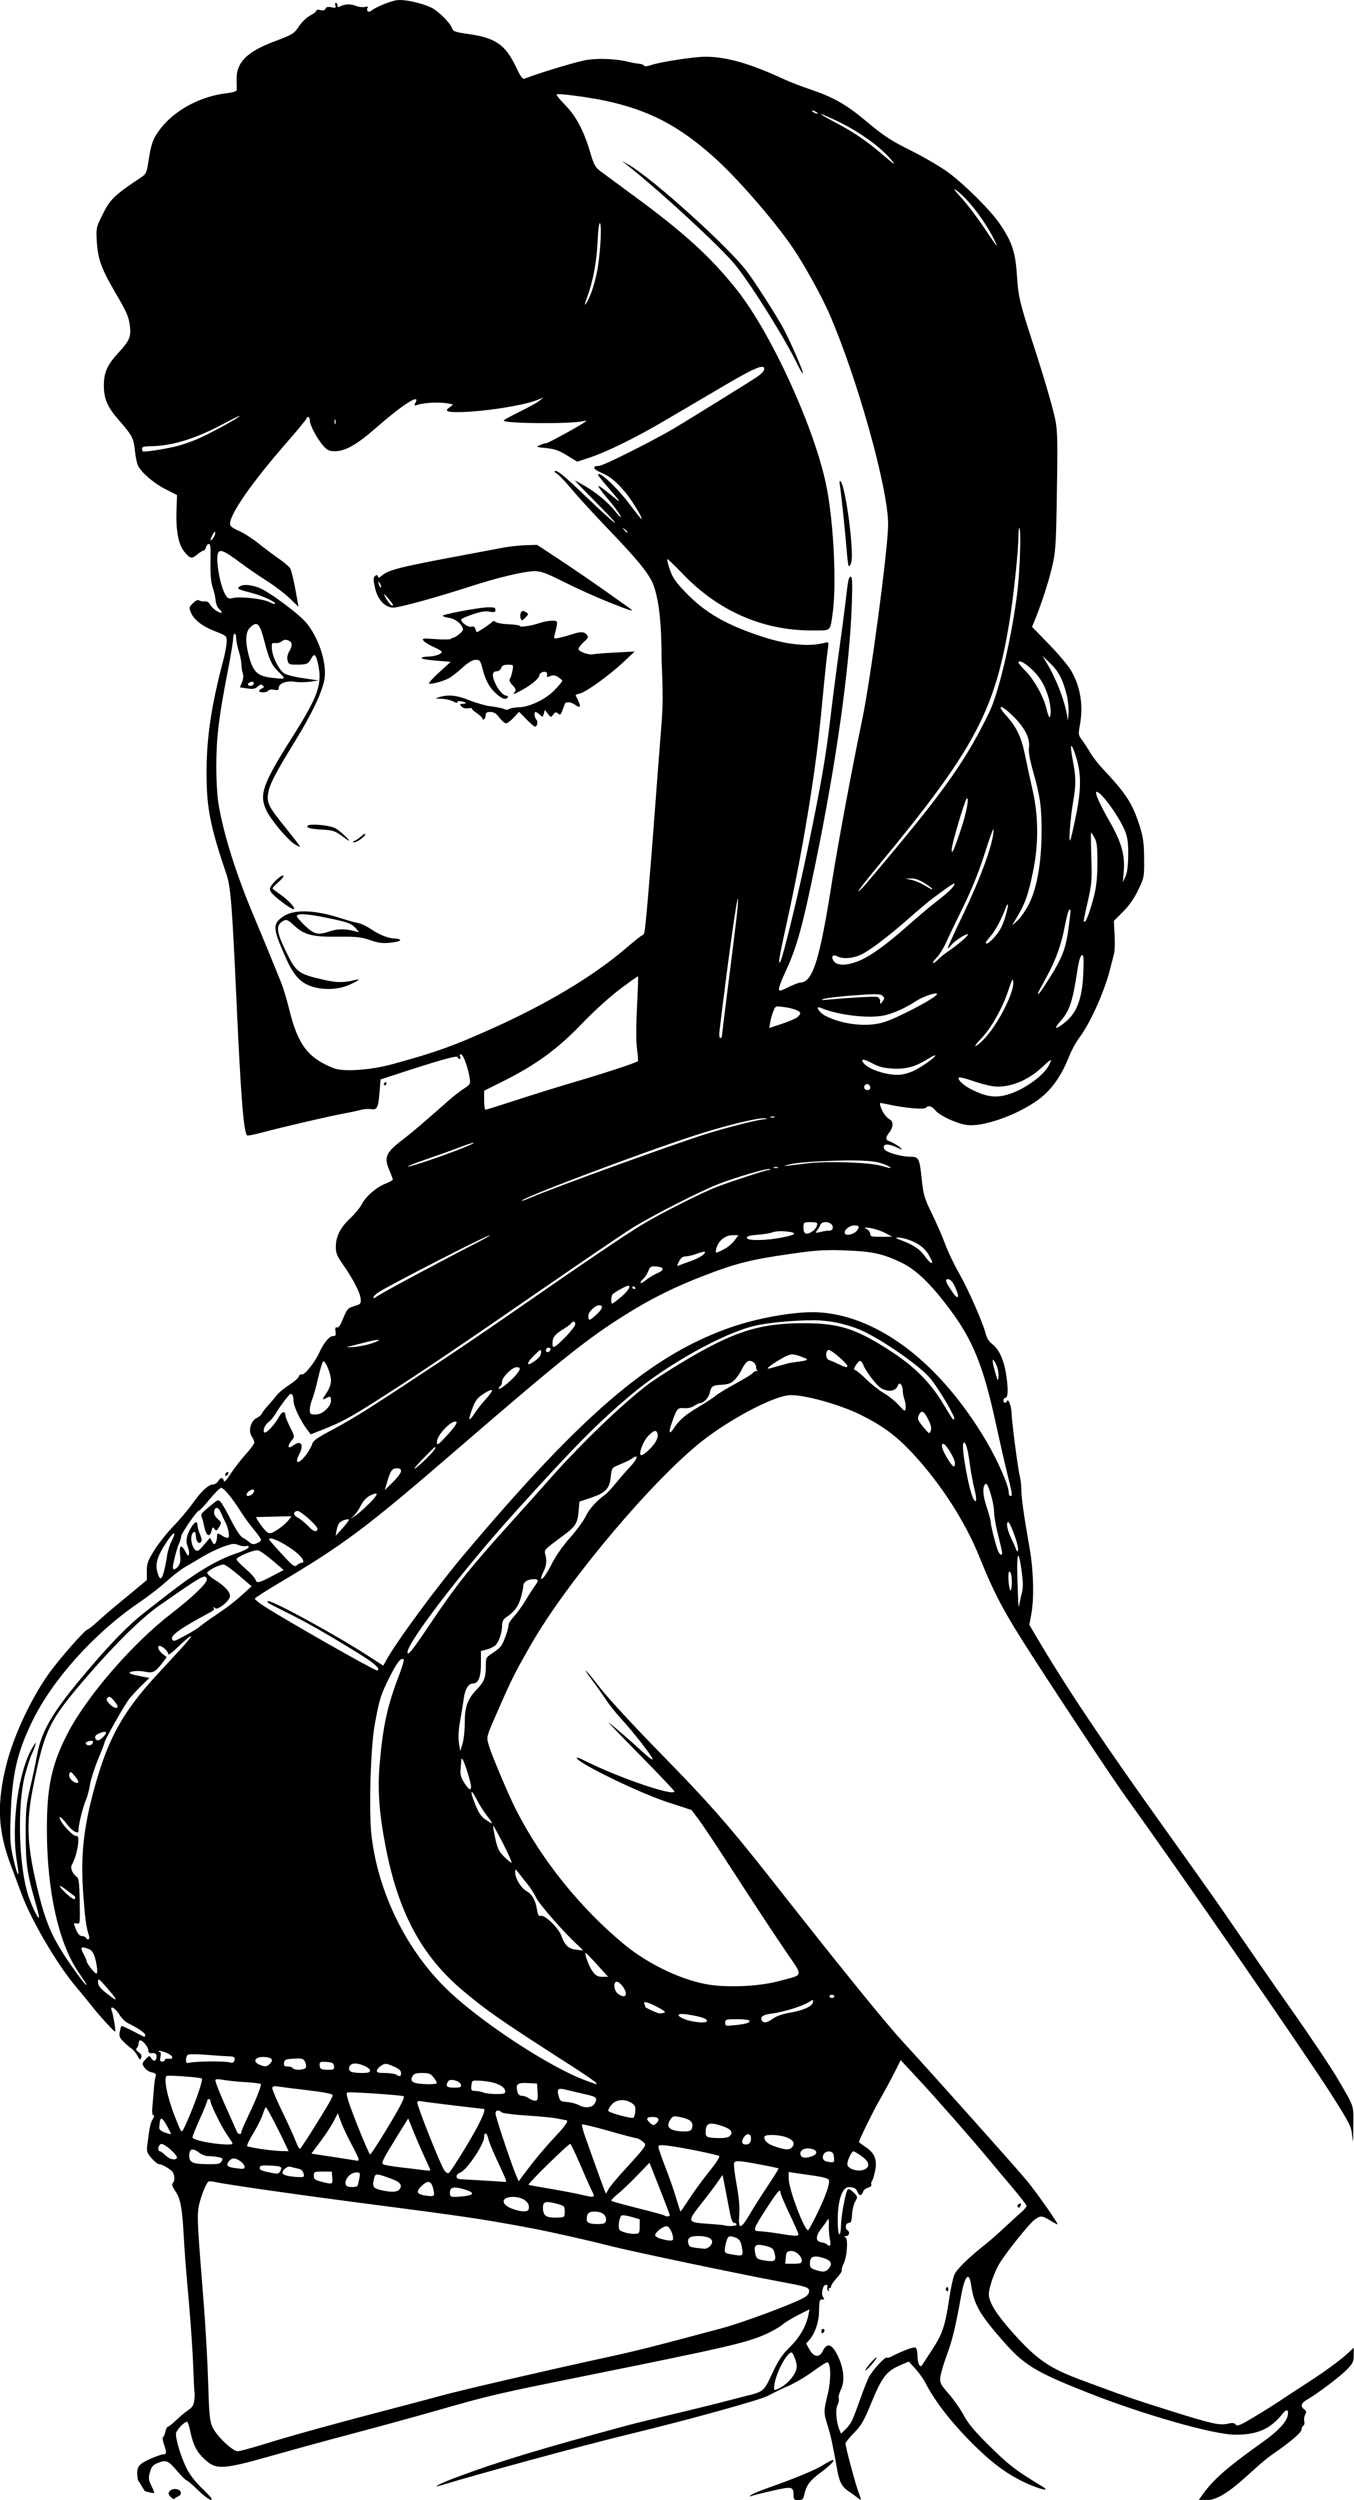 <?xml version="1.0" encoding="UTF-8" standalone="no"?>
<!-- Created with Inkscape (http://www.inkscape.org/) -->

<svg
   width="46.121mm"
   height="85.105mm"
   viewBox="0 0 46.121 85.105"
   version="1.1"
   id="svg12566"
   xml:space="preserve"
   inkscape:version="1.2 (dc2aedaf03, 2022-05-15)"
   sodipodi:docname="Arabic woman.svg"
   xmlns:inkscape="http://www.inkscape.org/namespaces/inkscape"
   xmlns:sodipodi="http://sodipodi.sourceforge.net/DTD/sodipodi-0.dtd"
   xmlns="http://www.w3.org/2000/svg"
   xmlns:svg="http://www.w3.org/2000/svg"
   xmlns:rdf="http://www.w3.org/1999/02/22-rdf-syntax-ns#"
   xmlns:cc="http://creativecommons.org/ns#"
   xmlns:dc="http://purl.org/dc/elements/1.1/"><title
     id="title12592">Arabic woman</title><sodipodi:namedview
     id="namedview12568"
     pagecolor="#ffffff"
     bordercolor="#666666"
     borderopacity="1.0"
     inkscape:showpageshadow="2"
     inkscape:pageopacity="0.0"
     inkscape:pagecheckerboard="0"
     inkscape:deskcolor="#d1d1d1"
     inkscape:document-units="mm"
     showgrid="false"
     inkscape:zoom="0.4354018"
     inkscape:cx="1111.6169"
     inkscape:cy="942.80732"
     inkscape:window-width="1920"
     inkscape:window-height="991"
     inkscape:window-x="-9"
     inkscape:window-y="-9"
     inkscape:window-maximized="1"
     inkscape:current-layer="layer1" /><defs
     id="defs12563" /><g
     inkscape:label="Lager 1"
     inkscape:groupmode="layer"
     id="layer1"
     transform="translate(-3.657,-5.888)"><path
       id="path12582"
       style="fill:#000000;stroke-width:0.055"
       d="m 17.177,5.894 c -0.227,0.031 -0.729,0.238 -0.879,0.363 -0.09,0.074 -0.179,-0.007 -0.117,-0.107 0.023,-0.037 -0.012,-0.046 -0.096,-0.025 -0.072,0.018 -0.206,0.003 -0.296,-0.034 -0.179,-0.073 -0.387,-0.068 -0.539,0.013 -0.073,0.039 -0.097,0.03 -0.097,-0.033 0,-0.047 -0.024,-0.085 -0.054,-0.085 -0.03,0 -0.038,0.041 -0.018,0.092 0.03,0.077 0.008,0.087 -0.135,0.058 -0.123,-0.025 -0.18,-0.011 -0.202,0.048 -0.022,0.057 -0.075,0.071 -0.171,0.047 -0.08,-0.02 -0.14,-0.011 -0.14,0.021 0,0.031 -0.094,0.104 -0.208,0.162 -0.114,0.058 -0.283,0.219 -0.375,0.357 -0.176,0.265 -0.216,0.29 -0.832,0.521 -0.947,0.354 -1.316,0.723 -1.302,1.302 0.004,0.168 0.005,0.333 0.003,0.367 -0.003,0.034 -0.154,0.079 -0.336,0.1 -0.894,0.101 -1.778,0.575 -2.266,1.215 -0.248,0.326 -0.311,0.498 -0.403,1.101 -0.061,0.397 -0.078,0.433 -0.266,0.559 -0.91,0.607 -1.042,0.736 -1.314,1.288 -0.201,0.408 -0.206,0.428 -0.178,0.904 0.033,0.569 0.158,0.915 0.611,1.69 0.422,0.723 0.473,0.839 0.515,1.176 0.044,0.349 -0.017,0.494 -0.36,0.867 -0.411,0.447 -0.523,0.688 -0.527,1.133 -0.004,0.466 0.121,0.756 0.523,1.211 0.435,0.495 0.493,0.604 0.534,1.018 0.021,0.211 0.07,0.446 0.109,0.522 0.125,0.243 0.539,0.596 0.94,0.8 L 9.687,22.741 9.668,23.291 c -0.022,0.652 0.069,1.133 0.258,1.366 0.205,0.251 0.261,0.265 0.444,0.111 0.091,-0.076 0.19,-0.139 0.22,-0.139 0.03,0 0.068,-0.05 0.084,-0.111 0.016,-0.061 0.056,-0.111 0.09,-0.111 0.067,0 0.07,0.037 0.062,0.749 -0.004,0.32 0.024,0.585 0.078,0.738 0.046,0.131 0.09,0.325 0.097,0.432 0.007,0.106 0.058,0.234 0.113,0.284 0.155,0.14 0.117,0.189 -0.065,0.084 -0.09,-0.052 -0.195,-0.152 -0.233,-0.222 -0.043,-0.081 -0.11,-0.122 -0.182,-0.113 -0.063,0.008 -0.148,-0.006 -0.189,-0.032 -0.05,-0.031 -0.122,6.29e-4 -0.217,0.095 -0.13,0.13 -0.136,0.155 -0.071,0.312 0.105,0.253 0.383,0.469 0.827,0.643 0.388,0.152 0.395,0.158 0.394,0.354 -5.25e-4,0.11 -0.05,0.387 -0.111,0.615 -0.42,1.593 -0.576,2.651 -0.574,3.884 0.002,1.169 0.125,1.789 0.678,3.421 0.143,0.422 0.194,1.059 0.339,4.262 0.15,3.302 0.245,4.509 0.363,4.627 0.016,0.016 0.247,-0.029 0.513,-0.1 0.743,-0.197 2.264,-0.551 2.759,-0.642 0.244,-0.045 0.519,-0.103 0.611,-0.13 0.092,-0.027 0.245,-0.037 0.341,-0.023 0.21,0.031 0.245,-0.043 0.292,-0.624 l 0.032,-0.388 0.361,-0.118 c 1.602,-0.526 2.24,-0.707 2.261,-0.644 0.013,0.038 0.045,0.068 0.072,0.068 0.027,0 0.033,-0.041 0.014,-0.091 -0.024,-0.062 -0.01,-0.083 0.042,-0.065 0.079,0.026 0.234,0.47 0.287,0.822 0.027,0.179 0.012,0.206 -0.2,0.342 -0.126,0.082 -0.354,0.258 -0.507,0.393 -0.835,0.737 -1.247,1.089 -1.47,1.259 -0.695,0.525 -0.761,0.661 -0.555,1.141 0.061,0.142 0.111,0.278 0.111,0.302 0,0.024 -0.109,0.085 -0.241,0.135 -0.312,0.119 -0.677,0.434 -0.813,0.7 -0.059,0.116 -0.236,0.332 -0.394,0.48 -0.339,0.318 -0.491,0.617 -0.492,0.971 -0.001,0.217 0.038,0.315 0.245,0.61 0.347,0.496 0.583,0.954 0.6,1.164 0.013,0.166 -0.003,0.185 -0.204,0.243 -0.237,0.068 -0.254,0.088 -0.42,0.49 -0.071,0.171 -0.138,0.259 -0.184,0.242 -0.052,-0.02 -0.066,0.017 -0.049,0.133 0.019,0.133 0.004,0.161 -0.09,0.161 -0.122,0 -0.313,0.232 -0.463,0.563 -0.146,0.323 -0.506,0.775 -0.592,0.742 -0.042,-0.016 -0.088,0.014 -0.103,0.068 -0.015,0.054 -0.165,0.185 -0.334,0.292 -0.169,0.107 -0.36,0.266 -0.425,0.353 -0.065,0.087 -0.197,0.243 -0.293,0.346 -0.096,0.103 -0.189,0.226 -0.207,0.272 -0.018,0.046 -0.096,0.113 -0.173,0.148 -0.203,0.093 -0.299,0.435 -0.176,0.624 0.05,0.077 0.091,0.173 0.091,0.215 0,0.042 -0.134,0.224 -0.297,0.404 -0.163,0.181 -0.394,0.478 -0.511,0.661 -0.15,0.233 -0.22,0.304 -0.234,0.236 -0.026,-0.129 -0.106,-0.123 -0.191,0.014 -0.038,0.061 -0.116,0.111 -0.173,0.111 -0.153,0 -0.409,0.238 -0.704,0.656 -0.144,0.204 -0.436,0.55 -0.649,0.768 -0.213,0.219 -0.503,0.584 -0.645,0.812 -0.225,0.361 -0.258,0.453 -0.258,0.717 v 0.303 l -0.43,0.357 c -0.237,0.196 -0.542,0.449 -0.68,0.561 -0.137,0.112 -0.387,0.33 -0.555,0.483 -0.168,0.153 -0.33,0.281 -0.361,0.285 -0.08,0.009 -0.89,0.925 -1.26,1.426 -0.608,0.823 -1.23,2.131 -1.484,3.117 -0.346,1.347 -0.313,2.27 0.125,3.443 0.108,0.29 0.282,0.757 0.387,1.037 0.334,0.894 1.217,2.395 1.838,3.125 0.169,0.198 0.401,0.482 0.517,0.631 0.259,0.334 0.803,0.93 0.827,0.906 0.024,-0.024 -0.072,-0.596 -0.12,-0.718 -0.075,-0.191 0.113,-0.098 0.251,0.124 0.075,0.122 0.2,0.253 0.277,0.291 0.385,0.193 0.612,0.348 0.612,0.418 0,0.043 -0.019,0.069 -0.042,0.059 -0.023,-0.01 -0.2,-0.101 -0.394,-0.202 -0.194,-0.101 -0.362,-0.174 -0.374,-0.162 -0.012,0.012 -0.037,0.1 -0.056,0.196 -0.029,0.144 -0.007,0.202 0.124,0.331 0.087,0.086 0.211,0.194 0.275,0.238 0.064,0.044 0.156,0.156 0.204,0.247 0.076,0.145 0.093,0.153 0.127,0.066 0.027,-0.07 0.002,-0.127 -0.084,-0.187 -0.088,-0.062 -0.106,-0.103 -0.063,-0.146 0.033,-0.033 0.06,-0.105 0.06,-0.16 0,-0.055 0.024,-0.1 0.053,-0.1 0.089,0 0.28,0.236 0.28,0.346 0,0.057 0.031,0.099 0.069,0.094 0.154,-0.02 0.208,0.009 0.208,0.112 0,0.156 -0.096,0.192 -0.176,0.065 -0.067,-0.107 -0.071,-0.106 -0.199,0.031 -0.123,0.133 -0.125,0.149 -0.042,0.276 0.049,0.074 0.163,0.15 0.254,0.168 0.134,0.027 0.159,0.054 0.13,0.143 -0.019,0.06 -0.043,0.226 -0.053,0.367 -0.01,0.142 -0.033,0.414 -0.051,0.604 -0.022,0.239 -0.013,0.347 0.03,0.347 0.04,0 0.032,0.047 -0.022,0.13 -0.078,0.119 -0.115,0.294 -0.188,0.903 -0.024,0.198 -0.004,0.255 0.15,0.43 0.097,0.111 0.212,0.202 0.255,0.202 0.085,0 0.26,0.092 0.419,0.22 0.11,0.089 0.136,0.333 0.044,0.425 -0.039,0.039 -0.012,0.123 0.085,0.266 0.173,0.255 0.231,0.536 0.28,1.364 0.055,0.925 0.061,1.007 0.19,2.469 0.064,0.732 0.129,1.704 0.144,2.158 0.015,0.455 0.035,0.842 0.044,0.86 0.01,0.018 0.007,0.134 -0.006,0.258 -0.019,0.18 -0.062,0.25 -0.216,0.356 -0.105,0.072 -0.291,0.227 -0.412,0.345 -0.121,0.117 -0.243,0.213 -0.271,0.213 -0.028,0 -0.067,0.075 -0.087,0.166 -0.02,0.091 -0.057,0.178 -0.081,0.194 -0.025,0.015 -0.011,0.122 0.03,0.236 0.101,0.284 0.097,0.347 -0.024,0.347 -0.057,0 -0.266,0.074 -0.465,0.164 -0.408,0.185 -0.462,0.282 -0.398,0.71 0.156,0.231 0.01,0.019 0.237,0.378 0.164,0.047 0.306,0.076 0.317,0.065 0.011,-0.011 -0.031,-0.123 -0.093,-0.248 -0.098,-0.197 -0.104,-0.259 -0.051,-0.459 0.05,-0.184 0.101,-0.247 0.251,-0.31 0.296,-0.124 0.368,-0.097 0.664,0.252 0.153,0.18 0.302,0.329 0.333,0.332 0.031,0.003 0.205,0.152 0.388,0.332 h 1.08e-4 c 0.183,0.18 0.382,0.329 0.441,0.332 0.078,0.003 -0.001,-0.102 -0.28,-0.37 -0.268,-0.259 -0.442,-0.487 -0.564,-0.737 -0.179,-0.37 -0.347,-0.922 -0.347,-1.142 0,-0.11 0.279,-0.409 0.382,-0.409 0.022,0 0.072,0.155 0.111,0.344 0.093,0.448 0.225,0.7 0.499,0.947 0.395,0.357 0.604,0.341 2.443,-0.182 0.634,-0.18 1.824,-0.505 2.646,-0.722 0.821,-0.217 2.105,-0.569 2.853,-0.783 1.74,-0.498 2.014,-0.562 4.957,-1.155 4.947,-0.998 5.56,-1.14 6.237,-1.447 0.195,-0.089 0.432,-0.226 0.526,-0.305 0.094,-0.079 0.342,-0.23 0.55,-0.335 l 0.378,-0.191 -0.035,0.18 c -0.074,0.386 -0.295,0.772 -0.631,1.103 -0.271,0.267 -0.393,0.449 -0.606,0.906 -0.29,0.62 -0.278,0.611 -0.944,0.775 -0.076,0.019 -0.426,0.109 -0.777,0.201 -0.351,0.092 -1.113,0.278 -1.692,0.415 -0.58,0.137 -1.231,0.296 -1.447,0.354 -3.01,0.809 -4.455,1.247 -5.904,1.789 -0.561,0.21 -0.89,0.385 -0.496,0.264 1.193,-0.366 4.922,-1.38 6.294,-1.711 2.058,-0.497 4.57,-1.19 4.827,-1.333 0.153,-0.085 0.465,-0.236 0.694,-0.335 0.229,-0.1 0.613,-0.328 0.853,-0.506 0.24,-0.178 0.457,-0.312 0.482,-0.297 0.114,0.071 0.115,0.619 0.002,1.088 -0.143,0.591 -0.143,0.614 0.002,1.082 0.107,0.345 0.167,0.625 0.324,1.504 0.071,0.401 0.163,0.57 0.391,0.721 0.107,0.071 0.238,0.165 0.292,0.21 0.147,0.122 0.15,0.105 0.039,-0.187 -0.106,-0.278 -0.442,-1.538 -0.442,-1.655 0,-0.037 0.131,-0.2 0.291,-0.362 0.249,-0.252 0.335,-0.402 0.595,-1.035 0.347,-0.847 0.511,-1.063 0.954,-1.255 l 0.315,-0.136 0.222,0.241 c 0.122,0.133 0.278,0.35 0.345,0.483 0.336,0.661 0.952,1.439 1.751,2.214 0.646,0.626 1.191,1.001 1.85,1.273 0.418,0.172 0.639,0.199 0.389,0.047 -0.96,-0.584 -1.147,-0.729 -1.898,-1.474 -0.424,-0.42 -0.65,-0.695 -0.787,-0.955 -0.106,-0.201 -0.333,-0.527 -0.506,-0.725 -0.29,-0.333 -0.312,-0.378 -0.289,-0.583 0.014,-0.122 0.113,-0.459 0.222,-0.749 0.181,-0.484 0.305,-0.998 0.487,-2.025 0.119,-0.672 0.269,-0.83 0.338,-0.356 0.095,0.659 0.274,0.976 1.053,1.872 0.745,0.856 1.115,1.083 2.941,1.804 1.878,0.742 4.277,1.424 5.009,1.424 0.748,0 1.197,-0.199 1.601,-0.71 0.143,-0.181 0.224,-0.155 0.18,0.058 -0.047,0.222 -0.329,0.526 -0.803,0.864 -1.263,0.9 -1.727,1.305 -2.106,1.837 l -0.121,0.17 h 0.379 c 0.683,-0.123 1.463,-1.085 2.112,-1.538 0.659,-0.454 1.012,-0.758 1.012,-0.872 0,-0.044 0.027,-0.097 0.06,-0.117 0.033,-0.021 0.047,-0.088 0.031,-0.151 -0.016,-0.063 -0.003,-0.164 0.03,-0.225 0.047,-0.087 0.04,-0.126 -0.031,-0.178 -0.139,-0.102 -0.108,-0.214 0.09,-0.329 0.366,-0.212 1.128,-0.786 1.358,-1.023 0.209,-0.214 0.237,-0.274 0.237,-0.496 v -0.253 l -0.18,0.169 c -0.276,0.258 -0.786,0.632 -1.429,1.046 -0.32,0.207 -0.72,0.469 -0.888,0.582 -0.168,0.114 -0.565,0.363 -0.883,0.554 -0.48,0.289 -0.588,0.334 -0.638,0.268 -0.044,-0.059 -0.11,-0.068 -0.254,-0.035 -0.301,0.068 -0.539,0.015 -1.97,-0.434 -1.277,-0.402 -1.554,-0.497 -3.052,-1.055 -1.083,-0.403 -1.499,-0.691 -2.314,-1.6 -0.563,-0.629 -0.821,-1.043 -0.821,-1.317 0,-0.218 0.197,-0.782 0.371,-1.06 0.247,-0.396 1.005,-1.339 1.179,-1.468 0.209,-0.155 0.259,-0.153 0.531,0.015 0.122,0.075 0.239,0.137 0.26,0.138 0.049,0.002 -0.68,-1.04 -1.029,-1.469 -0.295,-0.364 -3.263,-3.687 -4.286,-4.799 -0.49,-0.533 -1.832,-2.179 -3.551,-4.357 -0.216,-0.274 -0.689,-0.872 -1.05,-1.33 -1.317,-1.667 -2.004,-2.445 -3.584,-4.057 -0.886,-0.904 -1.81,-1.902 -2.054,-2.218 -0.244,-0.316 -0.472,-0.593 -0.507,-0.614 -0.035,-0.021 0.05,0.109 0.187,0.29 0.138,0.181 0.349,0.478 0.469,0.661 0.12,0.183 0.357,0.482 0.527,0.666 0.437,0.471 1.125,1.36 1.085,1.4 -0.019,0.019 -0.177,-0.101 -0.353,-0.267 -0.309,-0.291 -0.929,-0.828 -1.148,-0.995 -0.059,-0.045 0.422,0.455 1.068,1.112 0.646,0.656 1.175,1.213 1.175,1.237 0.001,0.187 -1.975,-0.493 -3.095,-1.065 -0.129,-0.066 -0.234,-0.1 -0.234,-0.077 3.78e-4,0.159 2.121,1.192 3.107,1.513 l 0.805,0.262 0.225,0.299 c 0.124,0.164 0.498,0.721 0.832,1.236 1.17,1.803 1.611,2.474 2.145,3.262 0.617,0.911 0.641,0.792 -0.205,1.023 -0.629,0.172 -1.626,0.23 -2.331,0.136 -0.908,-0.121 -2.113,-0.682 -2.951,-1.374 -1.511,-1.247 -2.847,-2.912 -3.706,-4.618 -0.282,-0.56 -0.855,-1.925 -0.926,-2.204 -0.07,-0.278 -0.092,-0.205 0.438,-1.408 0.366,-0.831 0.503,-1.099 1.021,-2.001 1.23,-2.141 4.152,-5.607 5.837,-6.924 0.963,-0.753 2.401,-1.507 2.95,-1.547 0.462,-0.034 1.714,0.311 2.441,0.672 0.737,0.366 1.199,0.707 1.744,1.289 0.955,1.02 1.802,2.328 2.288,3.534 0.517,1.282 0.841,1.89 1.786,3.354 1.253,1.939 2.806,4.277 3.255,4.897 1.716,2.374 6.103,8.721 6.943,10.043 0.656,1.034 0.688,1.098 0.719,1.443 0.025,0.278 0.034,0.202 0.037,-0.333 0.005,-0.767 0.052,-0.619 -0.51,-1.592 -0.226,-0.391 -1.016,-1.569 -1.712,-2.553 -0.407,-0.576 -1.409,-2.022 -2.253,-3.251 -0.256,-0.372 -1.105,-1.57 -1.887,-2.662 -2.156,-3.009 -3.44,-4.927 -4.463,-6.668 l -0.211,-0.359 0.066,-0.35 c 0.102,-0.538 0.08,-1.482 -0.053,-2.236 -0.2,-1.14 -0.285,-1.737 -0.285,-2.011 -1.7e-4,-0.145 -0.023,-0.352 -0.052,-0.458 -0.062,-0.232 -0.281,-1.914 -0.281,-2.155 0,-0.201 -0.113,-0.511 -0.15,-0.412 -0.036,0.097 -0.127,0.087 -0.127,-0.014 0,-0.046 0.023,-0.083 0.052,-0.083 0.102,0 0.119,-0.222 0.055,-0.704 -0.073,-0.554 -0.245,-0.951 -0.491,-1.133 -0.103,-0.076 -0.182,-0.203 -0.22,-0.351 -0.097,-0.383 -0.592,-1.506 -0.917,-2.077 -0.167,-0.294 -0.377,-0.735 -0.466,-0.979 -0.089,-0.244 -0.29,-0.706 -0.447,-1.027 -0.259,-0.527 -0.292,-0.638 -0.347,-1.165 -0.078,-0.736 -0.099,-0.777 -0.403,-0.777 -0.262,0 -0.716,-0.12 -0.838,-0.221 -0.043,-0.035 -0.064,-0.1 -0.047,-0.143 0.034,-0.089 0.216,-0.061 0.49,0.073 0.105,0.052 0.143,0.057 0.102,0.014 -0.076,-0.08 -0.282,-0.205 -0.421,-0.255 -0.125,-0.045 -0.121,-0.127 0.014,-0.3 0.138,-0.176 0.141,-0.368 0.008,-0.44 -0.119,-0.064 -0.251,-0.251 -0.311,-0.442 -0.04,-0.127 -0.034,-0.131 0.145,-0.091 0.67,0.151 1.362,0.215 1.414,0.13 0.054,-0.087 0.201,-0.043 0.306,0.092 0.147,0.186 0.735,0.459 1.084,0.503 0.531,0.066 1.604,-0.3 2.339,-0.799 0.5,-0.34 0.861,-0.831 1.147,-1.561 0.075,-0.19 0.233,-0.475 0.352,-0.633 0.359,-0.476 0.841,-1.552 1.032,-2.307 0.05,-0.198 0.112,-0.438 0.136,-0.533 0.025,-0.095 0.033,-0.384 0.019,-0.643 l -0.025,-0.471 0.312,-0.312 c 0.209,-0.209 0.38,-0.455 0.519,-0.744 0.202,-0.424 0.206,-0.443 0.2,-1.07 -0.005,-0.524 -0.032,-0.721 -0.152,-1.103 -0.241,-0.767 -0.463,-1.109 -1.283,-1.977 -0.138,-0.146 -0.318,-0.381 -0.4,-0.521 -0.082,-0.14 -0.208,-0.334 -0.281,-0.431 -0.124,-0.165 -0.129,-0.197 -0.074,-0.496 0.124,-0.673 0.027,-1.294 -0.289,-1.853 -0.095,-0.168 -0.435,-0.575 -0.756,-0.904 l -0.583,-0.599 0.074,-0.178 c 0.221,-0.533 0.474,-1.301 0.597,-1.815 0.128,-0.532 0.142,-0.722 0.169,-2.192 0.037,-2.065 0.031,-2.485 -0.046,-2.858 -0.091,-0.441 -0.397,-1.488 -0.772,-2.636 -0.427,-1.308 -0.492,-1.578 -0.53,-2.199 -0.052,-0.864 -0.162,-1.208 -0.584,-1.831 -0.314,-0.463 -1.187,-1.335 -1.759,-1.758 -0.253,-0.187 -0.824,-0.522 -1.27,-0.744 -0.68,-0.339 -0.92,-0.495 -1.487,-0.968 C 32.483,9.443 32.059,9.201 31.245,8.927 30.955,8.83 30.555,8.675 30.357,8.583 29.213,8.053 28.41,7.822 27.694,7.819 c -0.389,-0.002 -1.577,0.181 -1.876,0.289 -0.117,0.042 -0.197,0.047 -0.222,0.012 -0.021,-0.03 -0.101,-0.058 -0.177,-0.063 -0.076,-0.005 -0.239,-0.035 -0.361,-0.066 -0.374,-0.097 -0.979,-0.126 -1.391,-0.067 -0.308,0.044 -1.595,0.429 -2.139,0.641 -0.069,0.027 -0.134,-0.059 -0.285,-0.378 C 20.87,7.401 20.543,7.176 19.58,7.041 19.17,6.983 19.091,6.956 19.06,6.857 19.003,6.678 18.59,6.264 18.356,6.151 18.022,5.989 17.426,5.859 17.177,5.894 Z m 5.636,3.206 c 0.337,0.025 1.029,0.124 1.468,0.219 1.487,0.321 2.487,0.841 3.7,1.924 0.794,0.709 2.073,2.182 2.698,3.106 0.366,0.541 0.958,1.608 1.206,2.172 0.959,2.185 2.024,5.981 2.024,7.212 0,0.812 -0.594,5.277 -0.886,6.668 -0.328,1.558 -0.826,4.23 -1.029,5.521 -0.418,2.663 -0.654,3.408 -1.08,3.414 -0.047,6.3e-4 -0.228,0.071 -0.404,0.157 -0.295,0.144 -0.319,0.148 -0.319,0.051 0,-0.058 0.09,-0.297 0.2,-0.531 0.408,-0.871 0.59,-1.526 1.054,-3.781 0.703,-3.42 1.153,-6.635 1.227,-8.756 0.024,-0.695 0.016,-0.957 -0.03,-0.957 -0.076,0 -0.096,0.091 -0.177,0.805 -0.035,0.305 -0.135,1.067 -0.223,1.692 -0.088,0.626 -0.224,1.678 -0.302,2.338 -0.159,1.337 -0.319,2.256 -0.776,4.46 -0.306,1.476 -0.831,3.639 -0.923,3.801 -0.099,0.177 -0.045,-0.144 0.254,-1.494 0.337,-1.522 0.667,-3.338 0.882,-4.859 0.143,-1.006 0.184,-1.371 0.339,-2.996 0.047,-0.488 0.105,-1.033 0.131,-1.211 0.044,-0.311 0.042,-0.322 -0.07,-0.292 -0.545,0.149 -1.266,0.084 -2.117,-0.19 -1.241,-0.399 -1.979,-0.821 -2.643,-1.512 -0.345,-0.359 -0.449,-0.508 -0.541,-0.78 -0.062,-0.185 -0.103,-0.346 -0.09,-0.36 0.013,-0.013 0.251,0.214 0.529,0.504 1.205,1.26 2.721,1.925 4.391,1.925 0.68,0 0.623,0.047 0.713,-0.583 0.136,-0.947 0.041,-2.999 -0.196,-4.247 C 31.454,20.571 29.952,17.259 28.753,15.751 27.868,14.637 26.967,13.815 25.255,12.561 24.756,12.194 24.248,11.82 24.126,11.728 23.93,11.581 23.888,11.505 23.757,11.062 23.544,10.341 23.279,9.841 22.906,9.461 22.73,9.28 22.599,9.119 22.616,9.102 c 0.011,-0.011 0.084,-0.011 0.196,-0.003 z m 8.515,0.55 c 0.031,0 0.093,0.024 0.139,0.054 0.046,0.03 0.058,0.054 0.028,0.054 -0.031,0 -0.093,-0.024 -0.139,-0.054 -0.046,-0.03 -0.058,-0.054 -0.028,-0.054 z m 0.289,0.121 c 0.008,-0.011 0.19,0.064 0.543,0.232 0.769,0.364 1.513,0.9 1.876,1.352 0.146,0.181 0.108,0.157 -0.295,-0.187 C 33.179,10.687 32.737,10.386 32.12,10.061 31.776,9.88 31.609,9.781 31.617,9.77 Z m -6.782,1.591 0.162,0.128 c 1.143,0.901 3.184,2.782 3.696,3.405 0.54,0.658 1.701,2.514 2.143,3.426 0.086,0.177 0.163,0.3 0.172,0.274 0.018,-0.054 -0.415,-1.054 -0.643,-1.483 -0.225,-0.426 -0.975,-1.602 -1.267,-1.986 -0.645,-0.852 -3.247,-3.194 -4.042,-3.639 z m 11.333,0.968 c 0.004,-0.003 0.019,0.004 0.044,0.021 0.389,0.272 0.964,1.011 1.296,1.667 0.066,0.13 0.11,0.236 0.099,0.236 -0.011,0 -0.21,-0.284 -0.441,-0.632 -0.232,-0.348 -0.579,-0.802 -0.772,-1.01 -0.158,-0.171 -0.239,-0.272 -0.226,-0.282 z m -12.071,1.158 c 0.066,0.097 8.38e-4,1.134 -0.103,1.649 -0.046,0.226 -0.131,0.54 -0.19,0.697 -0.059,0.157 -0.143,0.334 -0.188,0.394 -0.054,0.072 -0.044,0.007 0.03,-0.191 0.207,-0.554 0.33,-1.196 0.366,-1.91 0.022,-0.441 0.054,-0.683 0.085,-0.638 z m 5.529,4.884 c 0.045,0.005 0.064,0.032 0.064,0.079 -6.3e-5,0.063 -0.105,0.174 -0.264,0.279 -0.279,0.185 -2.031,1.271 -2.733,1.695 -0.722,0.435 -2.485,1.321 -2.629,1.321 -0.242,0 -0.217,0.108 0.053,0.223 0.318,0.136 0.533,0.31 0.845,0.684 0.224,0.268 0.587,0.866 0.549,0.904 -0.009,0.009 -0.176,-0.196 -0.371,-0.457 -0.455,-0.61 -1.11,-1.226 -1.11,-1.043 0,0.019 0.144,0.2 0.32,0.402 0.498,0.572 0.513,0.611 0.103,0.267 -0.21,-0.176 -0.394,-0.308 -0.409,-0.292 -0.016,0.016 0.095,0.173 0.246,0.35 0.303,0.355 0.517,0.649 0.517,0.712 0,0.022 -0.081,-0.061 -0.18,-0.185 -0.253,-0.317 -0.63,-0.635 -1.026,-0.868 -0.186,-0.109 -0.348,-0.198 -0.361,-0.198 -0.012,0 0.342,0.366 0.786,0.812 0.958,0.963 0.672,0.775 -0.426,-0.28 -0.731,-0.703 -0.988,-0.909 -1.05,-0.847 -0.015,0.015 0.022,0.054 0.082,0.087 0.061,0.032 0.281,0.265 0.49,0.516 0.209,0.252 0.788,0.883 1.287,1.402 1.049,1.094 1.404,1.542 1.532,1.938 0.175,0.538 0.252,1.301 0.252,2.492 0.068,1.516 0.033,1.708 -0.055,2.824 -0.03,0.376 -0.106,1.369 -0.168,2.209 -0.169,2.283 -0.33,4.149 -0.367,4.244 -0.018,0.046 -0.049,0.084 -0.07,0.084 -0.021,0 -0.271,0.199 -0.556,0.442 -1.109,0.947 -2.649,1.873 -4.516,2.714 -1.374,0.619 -1.967,0.831 -3.451,1.235 -0.73,0.199 -1.651,0.263 -1.973,0.138 -0.883,-0.342 -1.232,-0.798 -1.524,-1.99 -0.08,-0.328 -0.204,-0.74 -0.274,-0.916 -0.293,-0.729 -0.667,-1.636 -0.931,-2.261 -0.618,-1.462 -1.052,-2.85 -1.216,-3.884 -0.039,-0.244 -0.069,-0.793 -0.068,-1.221 0.003,-1.018 0.085,-1.685 0.415,-3.374 0.088,-0.452 0.16,-0.895 0.16,-0.985 0,-0.09 0.023,-0.164 0.052,-0.164 0.028,0 0.051,0.069 0.051,0.153 -6.71e-4,0.084 0.038,0.277 0.086,0.43 0.048,0.153 0.09,0.365 0.092,0.472 0.003,0.107 0.025,0.244 0.049,0.305 0.027,0.067 0.016,0.181 -0.028,0.288 l -0.072,0.178 0.248,0.037 c 0.197,0.029 0.271,0.017 0.358,-0.062 0.083,-0.075 0.126,-0.084 0.174,-0.036 0.048,0.048 0.04,0.072 -0.029,0.099 -0.051,0.02 -0.093,0.058 -0.093,0.085 0,0.071 0.264,0.061 0.309,-0.012 0.021,-0.035 0.107,-0.047 0.197,-0.029 0.13,0.026 0.16,0.013 0.16,-0.071 0,-0.147 0.276,-0.247 0.553,-0.2 0.124,0.021 0.357,0.019 0.516,-0.004 l 0.29,-0.042 -0.527,-0.076 c -0.304,-0.044 -0.583,-0.117 -0.659,-0.172 -0.179,-0.131 -0.386,-0.545 -0.406,-0.816 -0.016,-0.205 -0.007,-0.221 0.117,-0.207 0.073,0.008 0.173,-0.02 0.222,-0.063 0.061,-0.054 0.128,-0.063 0.213,-0.03 0.148,0.056 0.158,0.172 0.034,0.382 -0.058,0.099 -0.078,0.207 -0.054,0.3 0.034,0.134 0.059,0.146 0.327,0.145 0.324,-0.001 0.383,-0.027 0.478,-0.207 0.102,-0.193 0.159,-0.151 0.232,0.174 0.154,0.688 0.009,1.104 -0.865,2.482 -1.014,1.599 -1.147,1.969 -0.9,2.498 0.156,0.334 0.715,1.003 0.978,1.17 0.095,0.06 0.173,0.094 0.173,0.075 0,-0.019 -0.211,-0.294 -0.468,-0.612 -0.591,-0.73 -0.664,-0.867 -0.621,-1.176 0.042,-0.309 0.235,-0.685 0.914,-1.788 0.578,-0.939 0.922,-1.658 1.005,-2.099 0.099,-0.53 -0.17,-1.392 -0.601,-1.927 -0.253,-0.314 -1.326,-1.108 -1.643,-1.216 -0.301,-0.103 -0.515,-0.116 -0.636,-0.038 -0.117,0.074 -0.07,0.1 0.393,0.219 0.387,0.099 0.862,0.321 0.806,0.377 -0.014,0.014 -0.106,-0.017 -0.206,-0.069 -0.21,-0.109 -1.006,-0.193 -1.231,-0.131 -0.127,0.035 -0.169,0.019 -0.24,-0.09 -0.197,-0.301 -0.367,-1.294 -0.251,-1.466 0.073,-0.108 0.237,-0.031 0.748,0.353 0.218,0.163 0.621,0.44 0.895,0.615 0.275,0.175 0.631,0.446 0.792,0.603 l 0.293,0.284 -0.033,-0.194 c -0.101,-0.585 -0.196,-1.015 -0.247,-1.11 -0.032,-0.059 -0.201,-0.206 -0.375,-0.325 -0.175,-0.12 -0.49,-0.356 -0.701,-0.525 -0.211,-0.169 -0.516,-0.365 -0.679,-0.435 -0.216,-0.093 -0.296,-0.158 -0.296,-0.239 -0.001,-0.339 0.749,-1.412 1.933,-2.768 0.37,-0.424 0.673,-0.792 0.673,-0.818 0,-0.026 0.025,-0.048 0.055,-0.048 0.031,0 0.055,0.051 0.055,0.113 0,0.158 0.244,0.622 0.45,0.856 0.145,0.166 0.208,0.196 0.402,0.196 0.358,-8.39e-4 0.744,-0.219 1.39,-0.784 0.917,-0.803 1.536,-1.199 1.361,-0.872 -0.059,0.11 -0.053,0.116 0.067,0.076 0.212,-0.07 0.705,-0.098 0.983,-0.055 0.252,0.038 0.255,0.041 0.133,0.123 -0.205,0.138 -0.145,0.181 0.25,0.181 0.8,-0.001 2.239,-0.221 2.719,-0.415 l 0.208,-0.084 -0.139,0.111 c -0.076,0.061 -0.381,0.23 -0.677,0.375 -0.296,0.145 -0.54,0.28 -0.541,0.3 -0.007,0.105 2.283,0.121 2.716,0.02 0.109,-0.026 0.121,-0.02 0.055,0.027 -0.189,0.136 -1.254,0.72 -1.314,0.721 -0.036,5.04e-4 -0.136,0.03 -0.222,0.067 -0.148,0.062 -0.136,0.068 0.207,0.101 0.288,0.028 0.435,0.079 0.711,0.249 l 0.347,0.214 0.371,-0.12 c 0.62,-0.201 1.595,-0.678 2.646,-1.296 0.549,-0.323 1.45,-0.852 2.001,-1.176 0.788,-0.463 1.157,-0.65 1.292,-0.635 z M 11.824,20.045 c 0,0.052 -1.078,0.639 -1.47,0.8 -0.214,0.088 -0.513,0.191 -0.666,0.229 -0.391,0.098 -1.133,0.213 -1.165,0.18 -0.015,-0.015 -0.028,-0.061 -0.028,-0.101 0,-0.052 0.087,-0.075 0.291,-0.076 0.734,-0.005 1.552,-0.259 2.525,-0.783 0.282,-0.152 0.513,-0.264 0.513,-0.249 z m 3.244,0.116 c 0.003,0.001 0.007,0.006 0.011,0.016 0.015,0.038 0.015,0.101 0,0.139 -0.015,0.038 -0.028,0.007 -0.028,-0.069 0,-0.057 0.007,-0.089 0.017,-0.085 z m 17.2,2.099 c -0.017,0.004 -0.017,0.054 -0.002,0.151 0.044,0.269 0.188,1.649 0.232,2.22 0.02,0.259 0.05,0.495 0.067,0.524 0.017,0.029 0.056,-0.021 0.086,-0.111 0.109,-0.325 -0.187,-2.595 -0.362,-2.772 -0.009,-0.009 -0.016,-0.013 -0.022,-0.012 z m -7.404,1.593 c 0.003,-0.003 0.025,0.014 0.069,0.048 0.053,0.042 0.097,0.086 0.097,0.097 0,0.046 -0.046,0.016 -0.118,-0.076 -0.035,-0.044 -0.051,-0.067 -0.048,-0.069 z m 13.518,0.016 c 0.06,0.06 0.02,1.377 -0.065,2.113 -0.171,1.479 -0.63,3.467 -0.958,4.142 -0.735,1.517 -1.435,2.536 -3.181,4.633 -0.483,0.58 -0.959,1.148 -1.059,1.262 -0.1,0.114 -0.201,0.208 -0.224,0.208 -0.023,-2e-6 0.253,-0.356 0.614,-0.791 3.32,-4.001 4.034,-5.323 4.533,-8.393 0.145,-0.893 0.305,-2.417 0.306,-2.908 1.05e-4,-0.165 0.016,-0.285 0.034,-0.266 z m -27.414,0.126 c 0.014,-0.009 0.021,2.31e-4 0.022,0.028 h -1.08e-4 c 0.001,0.048 -0.035,0.135 -0.08,0.194 -0.104,0.138 -0.105,0.04 -0.002,-0.142 0.025,-0.044 0.045,-0.071 0.059,-0.08 z m 10.984,0.441 -0.389,0.011 c -0.214,0.006 -0.576,0.047 -0.805,0.091 -0.229,0.044 -0.766,0.145 -1.193,0.225 -2.317,0.43 -2.686,0.523 -2.921,0.735 -0.073,0.066 -0.097,0.068 -0.118,0.009 -0.021,-0.057 -0.042,-0.058 -0.098,-0.005 -0.059,0.055 -0.059,0.126 -2.1e-4,0.387 0.092,0.411 0.342,0.683 0.629,0.683 0.204,0 1.494,-0.355 2.637,-0.726 0.904,-0.293 1.803,-0.508 2.151,-0.514 0.242,-0.004 0.386,0.048 1.027,0.369 0.41,0.206 1.082,0.509 1.494,0.674 0.792,0.317 0.946,0.361 0.724,0.207 -0.075,-0.052 -0.45,-0.317 -0.832,-0.589 -0.383,-0.272 -1.058,-0.734 -1.5,-1.027 z m -5.407,1.259 c 0.005,-0.012 0.026,0.007 0.058,0.063 0.032,0.056 0.047,0.113 0.033,0.127 -0.014,0.014 -0.042,-0.015 -0.061,-0.064 -0.027,-0.07 -0.036,-0.114 -0.031,-0.126 z m 0.201,0.421 c 0.016,0.009 0.054,0.049 0.12,0.124 0.094,0.107 0.171,0.213 0.173,0.236 0.006,0.108 -0.168,-0.077 -0.274,-0.291 -0.026,-0.053 -0.034,-0.077 -0.018,-0.068 z m 3.513,0.444 c -0.381,0.023 -1.553,0.247 -1.525,0.292 0.013,0.022 0.123,0.055 0.244,0.075 0.216,0.035 0.449,0.241 0.449,0.397 0,0.064 -0.258,0.272 -0.342,0.275 -0.02,8.38e-4 -0.054,0.019 -0.076,0.04 -0.021,0.021 -0.254,0.023 -0.518,0.005 -0.447,-0.031 -0.474,-0.027 -0.402,0.061 0.043,0.052 0.199,0.147 0.347,0.21 0.148,0.064 0.269,0.138 0.269,0.166 0,0.073 -0.255,0.158 -0.472,0.158 -0.103,0 -0.201,0.022 -0.217,0.048 -0.016,0.027 0.201,0.067 0.482,0.089 l 0.512,0.041 -0.387,0.352 c -0.213,0.193 -0.371,0.367 -0.352,0.386 0.042,0.042 0.463,-0.067 0.672,-0.176 0.085,-0.044 0.292,-0.204 0.458,-0.355 0.212,-0.192 0.35,-0.275 0.459,-0.275 0.141,0 0.162,0.027 0.229,0.291 0.103,0.408 0.242,0.662 0.473,0.865 0.204,0.179 0.329,0.218 0.39,0.12 0.019,-0.031 -3.35e-4,-0.055 -0.043,-0.055 -0.111,0 -0.299,-0.217 -0.402,-0.465 -0.103,-0.246 -0.077,-0.367 0.078,-0.367 0.06,0 0.125,-0.05 0.144,-0.111 0.026,-0.083 0.084,-0.111 0.228,-0.111 0.193,0 0.193,4.2e-4 0.155,0.208 -0.021,0.114 -0.06,0.237 -0.088,0.272 -0.033,0.042 -0.002,0.116 0.09,0.216 0.109,0.117 0.127,0.17 0.079,0.227 -0.089,0.107 -0.043,0.094 0.263,-0.072 0.31,-0.169 0.576,-0.397 0.576,-0.495 0,-0.08 0.155,-0.148 0.231,-0.101 0.03,0.018 0.041,0.067 0.025,0.109 -0.023,0.059 0.001,0.064 0.11,0.023 0.103,-0.039 0.174,-0.03 0.275,0.036 0.075,0.049 0.136,0.107 0.136,0.128 0,0.022 -0.114,0.158 -0.254,0.304 -0.308,0.322 -0.847,0.582 -1.228,0.594 -0.146,0.005 -0.296,0.032 -0.332,0.06 -0.041,0.032 -0.104,0.032 -0.166,-1.09e-4 -0.055,-0.028 -0.248,-0.068 -0.428,-0.089 -0.18,-0.02 -0.517,-0.113 -0.749,-0.207 -0.43,-0.174 -0.723,-0.205 -1.032,-0.11 -0.161,0.05 -0.159,0.051 0.072,0.056 0.131,0.003 0.315,0.044 0.408,0.093 0.093,0.048 0.154,0.062 0.135,0.031 -0.021,-0.034 0.021,-0.05 0.105,-0.041 0.183,0.019 0.25,0.089 0.087,0.089 -0.11,0 -0.117,0.012 -0.054,0.088 0.046,0.055 0.131,0.079 0.228,0.065 0.085,-0.013 0.143,-0.011 0.128,0.004 -0.015,0.015 0.06,0.086 0.167,0.159 0.107,0.072 0.194,0.157 0.194,0.189 0,0.031 0.025,0.041 0.055,0.022 0.031,-0.019 0.055,-0.083 0.055,-0.142 0,-0.082 0.039,-0.108 0.16,-0.108 0.118,0 0.199,0.051 0.308,0.194 0.081,0.107 0.184,0.194 0.228,0.194 0.044,0 0.161,-0.089 0.261,-0.197 l 0.181,-0.197 0.247,0.253 c 0.136,0.139 0.268,0.253 0.293,0.253 0.079,0 0.115,-0.171 0.05,-0.237 -0.068,-0.068 -0.087,-0.263 -0.026,-0.263 0.02,0 0.084,0.042 0.141,0.094 0.098,0.089 0.106,0.087 0.138,-0.035 l 0.034,-0.129 0.103,0.132 c 0.1,0.128 0.106,0.129 0.184,0.027 0.066,-0.087 0.096,-0.093 0.165,-0.036 0.085,0.071 0.091,0.063 0.225,-0.317 0.034,-0.096 0.2,-0.087 0.352,0.019 0.214,0.15 0.22,0.063 0.022,-0.317 -0.01,-0.019 0.052,-0.048 0.138,-0.065 0.205,-0.041 0.997,-0.61 1.485,-1.067 l 0.388,-0.364 -0.666,0.035 c -0.366,0.019 -0.7,0.045 -0.741,0.058 -0.132,0.042 -0.507,-0.088 -0.507,-0.174 0,-0.045 0.08,-0.154 0.178,-0.241 0.154,-0.138 0.168,-0.172 0.104,-0.249 -0.091,-0.11 -0.209,-0.112 -0.517,-0.011 -0.131,0.043 -0.322,0.096 -0.426,0.117 -0.183,0.038 -0.187,0.035 -0.15,-0.112 0.118,-0.472 0.119,-0.471 -0.092,-0.471 -0.107,0 -0.291,0.034 -0.409,0.075 -0.282,0.098 -0.687,0.16 -0.687,0.105 0,-0.024 -0.167,-0.05 -0.372,-0.058 -0.204,-0.008 -0.406,-0.043 -0.448,-0.078 -0.047,-0.039 -0.091,-0.043 -0.114,-0.011 -0.038,0.053 -0.488,0.357 -0.529,0.357 -0.012,0 -0.035,-0.048 -0.051,-0.107 -0.02,-0.076 -0.061,-0.099 -0.14,-0.078 -0.106,0.028 -0.344,-0.143 -0.344,-0.246 0,-0.024 0.173,-0.102 0.384,-0.174 0.274,-0.093 0.441,-0.12 0.583,-0.093 0.186,0.035 0.228,0.008 0.185,-0.12 -0.008,-0.023 -0.126,-0.035 -0.264,-0.027 z m 1.205,0.125 c -0.068,-0.001 -0.111,0.156 -0.071,0.259 0.032,0.084 0.049,0.08 0.159,-0.03 0.105,-0.105 0.111,-0.131 0.039,-0.176 -0.046,-0.029 -0.103,-0.053 -0.127,-0.054 z m -9.068,0.446 c 0.097,0.022 0.166,0.197 0.265,0.581 0.164,0.636 0.251,0.823 0.49,1.05 0.094,0.09 0.171,0.179 0.171,0.199 v 1.09e-4 c 0,0.041 -0.036,0.041 -0.416,-0.002 -0.479,-0.054 -0.633,-0.204 -0.777,-0.759 -0.127,-0.488 -0.11,-0.805 0.051,-0.956 0.09,-0.085 0.158,-0.126 0.216,-0.113 z m 26.766,1.079 0.258,0.246 c 0.288,0.275 0.432,0.544 0.564,1.054 0.05,0.195 0.081,0.483 0.07,0.661 -0.011,0.173 -0.025,0.265 -0.031,0.204 -0.051,-0.499 -0.362,-1.339 -0.71,-1.914 z m -0.784,0.192 c 0.058,-0.011 0.201,0.073 0.379,0.23 0.307,0.27 0.492,0.572 0.616,1.006 0.05,0.175 0.082,0.412 0.071,0.527 -0.022,0.232 -0.057,0.185 -0.156,-0.206 -0.097,-0.38 -0.414,-0.942 -0.689,-1.221 -0.136,-0.137 -0.248,-0.268 -0.249,-0.291 -0.002,-0.026 0.008,-0.04 0.028,-0.044 z m -26.136,0.693 c 0.02,-4.19e-4 0.037,0.004 0.047,0.015 0.017,0.017 0.018,0.053 0.002,0.079 v 1.07e-4 c -0.039,0.063 -0.189,0.062 -0.189,-0.002 0,-0.046 0.081,-0.091 0.14,-0.092 z m 25.521,0.86 c 0.057,0.009 0.214,0.122 0.424,0.332 0.384,0.384 0.565,0.749 0.519,1.049 -0.021,0.137 0.023,0.394 0.134,0.786 0.249,0.878 0.299,1.23 0.296,2.081 -0.003,1.032 -0.152,1.896 -0.419,2.436 -0.107,0.217 -0.289,0.482 -0.403,0.588 -0.201,0.188 -0.205,0.189 -0.107,0.033 0.364,-0.584 0.475,-0.884 0.651,-1.772 0.179,-0.899 0.169,-1.848 -0.027,-2.699 -0.081,-0.351 -0.195,-0.877 -0.253,-1.17 -0.125,-0.626 -0.29,-0.976 -0.645,-1.371 -0.185,-0.206 -0.226,-0.301 -0.169,-0.292 z m 2.397,1.328 c 0.023,0.019 0.064,0.113 0.123,0.285 0.204,0.598 0.214,1.133 0.035,2.03 -0.084,0.425 -0.176,0.822 -0.203,0.883 -0.068,0.154 -0.004,-0.717 0.095,-1.297 0.101,-0.591 0.1,-0.83 -0.007,-1.392 -0.069,-0.365 -0.082,-0.54 -0.044,-0.507 z m 0.853,1.56 c 0.159,0 0.797,0.89 0.975,1.359 0.079,0.208 0.104,0.41 0.099,0.805 -0.004,0.351 -0.035,0.592 -0.094,0.721 l -0.088,0.194 0.031,-0.388 c 0.043,-0.54 -0.082,-0.981 -0.472,-1.662 -0.359,-0.626 -0.536,-1.03 -0.452,-1.03 z m -4.42,0.222 c 0.081,-2.1e-4 -0.018,0.497 -0.219,1.101 -0.105,0.316 -0.215,0.615 -0.244,0.666 -0.047,0.081 -0.054,0.079 -0.057,-0.019 -0.005,-0.168 0.464,-1.748 0.519,-1.748 z m -22.318,0.897 c -0.075,0.004 -0.128,0.016 -0.141,0.037 -0.046,0.074 0.095,0.107 0.563,0.135 0.283,0.016 0.389,0.052 0.583,0.195 0.13,0.096 0.247,0.176 0.261,0.177 0.066,0.006 -0.322,-0.351 -0.458,-0.423 -0.152,-0.08 -0.58,-0.134 -0.806,-0.121 z m 23.211,0.163 c 0.02,-0.027 0.017,0.033 0.002,0.156 -0.062,0.491 -0.482,1.614 -1.019,2.724 -0.302,0.626 -0.54,1.148 -0.529,1.16 0.012,0.012 0.074,-0.045 0.138,-0.126 0.107,-0.136 0.55,-0.41 0.55,-0.34 0,0.052 -0.352,0.355 -0.638,0.549 -0.153,0.103 -0.325,0.241 -0.383,0.305 -0.058,0.064 -0.132,0.117 -0.164,0.117 -0.032,0 0.021,-0.081 0.117,-0.18 0.096,-0.099 0.241,-0.33 0.321,-0.513 0.081,-0.183 0.339,-0.72 0.573,-1.193 0.262,-0.528 0.53,-1.181 0.695,-1.692 0.206,-0.636 0.303,-0.921 0.336,-0.966 z m 3.337,0.106 c 0.011,0 0.064,0.081 0.118,0.18 0.079,0.145 0.098,0.311 0.097,0.846 -0.002,0.668 -0.051,0.979 -0.257,1.622 -0.061,0.19 -0.134,0.361 -0.162,0.378 -0.072,0.045 -0.068,0.016 0.094,-0.697 0.132,-0.58 0.142,-0.714 0.118,-1.484 -0.015,-0.465 -0.018,-0.846 -0.008,-0.846 z m -24.735,0.038 c -0.019,-10e-4 -0.063,0.028 -0.115,0.077 -0.069,0.065 -0.175,0.139 -0.236,0.165 -0.084,0.035 -0.089,0.047 -0.021,0.05 0.103,0.004 0.382,-0.2 0.382,-0.28 0,-0.007 -0.004,-0.011 -0.01,-0.011 z m -2.807,1.424 c -0.09,0.022 -0.332,0.243 -0.41,0.387 -0.066,0.122 0.019,0.231 0.425,0.54 0.153,0.116 0.31,0.213 0.351,0.215 0.115,0.005 -0.128,-0.274 -0.418,-0.48 -0.14,-0.099 -0.268,-0.195 -0.286,-0.213 -0.018,-0.018 0.067,-0.116 0.188,-0.218 0.121,-0.102 0.202,-0.205 0.178,-0.228 -0.006,-0.006 -0.016,-0.007 -0.028,-0.004 z m 21.409,0.098 c 0.132,-0.004 0.284,0.049 0.458,0.159 0.143,0.091 0.261,0.178 0.261,0.194 0,0.036 0.018,0.044 -0.275,-0.126 -0.136,-0.079 -0.336,-0.161 -0.444,-0.182 l -0.196,-0.038 z m 1.472,0.174 c 0.05,0.05 -0.176,0.283 -0.547,0.564 -0.22,0.167 -0.691,0.562 -1.046,0.879 -0.738,0.657 -1.3,1.056 -1.708,1.211 -0.39,0.148 -0.694,0.142 -0.805,-0.015 -0.106,-0.151 -0.032,-0.244 0.125,-0.16 0.189,0.101 0.55,0.07 0.831,-0.072 0.323,-0.164 0.916,-0.617 1.648,-1.26 0.305,-0.268 0.642,-0.551 0.749,-0.63 0.107,-0.078 0.315,-0.231 0.463,-0.34 0.148,-0.109 0.278,-0.188 0.29,-0.176 z m -7.369,0.518 c 0.019,0.126 -0.048,0.716 -0.345,3.036 -0.109,0.848 -0.197,1.578 -0.197,1.623 0,0.045 -0.026,0.082 -0.057,0.082 -0.036,0 -0.046,-0.099 -0.026,-0.264 0.276,-2.305 0.602,-4.635 0.626,-4.477 z m 9.197,0.201 c 0.015,0.015 -0.028,0.207 -0.094,0.427 -0.084,0.279 -0.186,0.475 -0.338,0.647 -0.196,0.223 -0.319,0.305 -0.319,0.213 0,-0.019 0.079,-0.124 0.175,-0.234 0.151,-0.172 0.38,-0.609 0.511,-0.974 0.021,-0.058 0.05,-0.093 0.064,-0.079 z m 2.12,0.167 c 0.022,0.011 0.009,0.119 -0.044,0.545 -0.097,0.785 -0.216,1.093 -0.732,1.899 h -1.09e-4 c -0.252,0.393 -0.32,0.479 -0.32,0.402 0,-0.015 0.122,-0.247 0.27,-0.514 0.333,-0.599 0.516,-1.105 0.645,-1.776 0.054,-0.283 0.12,-0.528 0.147,-0.544 0.015,-0.009 0.027,-0.016 0.034,-0.012 z m -26.016,0.062 c -0.332,-0.011 -0.598,0.045 -0.781,0.168 -0.379,0.255 -0.373,0.391 0.062,1.376 0.272,0.615 0.489,0.866 0.871,1.001 0.381,0.135 0.882,0.127 1.247,-0.02 0.331,-0.133 0.497,-0.25 0.271,-0.192 -0.363,0.094 -0.619,0.097 -1.004,0.011 -0.964,-0.215 -1.014,-0.253 -1.387,-1.031 -0.314,-0.656 -0.324,-0.852 -0.05,-0.999 0.092,-0.049 0.149,-0.022 0.357,0.17 0.346,0.319 0.619,0.388 1.498,0.378 0.618,-0.007 0.778,0.01 1.085,0.116 0.292,0.1 0.425,0.116 0.708,0.086 0.191,-0.02 0.334,-0.06 0.316,-0.088 -0.017,-0.028 -0.086,-0.051 -0.153,-0.051 -0.229,-6.29e-4 -0.532,-0.114 -0.818,-0.307 -0.157,-0.106 -0.365,-0.206 -0.461,-0.222 -0.096,-0.016 -0.362,-0.09 -0.591,-0.164 -0.443,-0.144 -0.84,-0.221 -1.172,-0.232 z m -0.062,0.099 c 0.177,0.011 0.443,0.054 0.8,0.128 0.701,0.145 0.796,0.182 0.962,0.368 0.11,0.123 0.11,0.123 -6.5e-4,0.091 -0.326,-0.094 -0.635,-0.099 -0.881,-0.015 -0.425,0.144 -0.543,0.12 -0.86,-0.178 -0.156,-0.147 -0.284,-0.296 -0.284,-0.333 0,-0.051 0.087,-0.072 0.264,-0.06 z m 26.474,1.393 c 0.062,-0.02 0.071,0.091 0.051,0.606 -0.027,0.705 -0.155,1.158 -0.418,1.479 -0.152,0.186 -0.513,0.447 -0.513,0.372 0,-0.022 0.077,-0.128 0.172,-0.236 0.297,-0.338 0.396,-0.646 0.566,-1.757 0.042,-0.273 0.096,-0.449 0.143,-0.464 z m -15.114,0.721 c 0.007,0.009 -0.009,0.482 -0.038,1.051 -0.032,0.639 -0.031,1.18 8.39e-4,1.415 0.029,0.209 0.042,0.397 0.03,0.418 -0.028,0.048 -1.141,0.413 -2.24,0.735 -0.473,0.139 -1.321,0.402 -1.884,0.586 -0.563,0.184 -1.044,0.334 -1.068,0.334 -0.025,0 -0.045,-0.145 -0.045,-0.323 V 43.017 l 0.64,-0.319 c 1.112,-0.553 1.859,-1.097 2.67,-1.942 0.419,-0.437 0.961,-0.929 1.316,-1.196 0.332,-0.249 0.609,-0.446 0.617,-0.437 z m 12.765,0.12 c 0.007,0.009 0.011,0.032 0.015,0.067 0.035,0.361 -0.538,1.478 -1.002,1.952 -0.127,0.13 -0.256,0.236 -0.287,0.236 -0.031,0 0.059,-0.119 0.199,-0.264 0.333,-0.344 0.721,-1.032 0.917,-1.623 0.096,-0.292 0.137,-0.394 0.158,-0.368 z m -2.603,0.461 c 0.014,0.003 0.021,0.009 0.021,0.018 0,0.111 -1.347,0.822 -1.827,0.965 -0.568,0.169 -1.403,0.074 -1.978,-0.224 -0.223,-0.116 -0.361,-0.357 -0.154,-0.269 0.598,0.253 1.662,0.374 2.189,0.25 0.316,-0.075 0.713,-0.256 1.055,-0.482 0.204,-0.135 0.599,-0.275 0.694,-0.257 z m -2.056,0.025 c 0.136,0.002 0.187,0.021 0.222,0.055 0.071,0.071 0.071,0.094 -8.39e-4,0.19 -0.081,0.107 -0.082,0.107 -0.084,-0.01 -10e-4,-0.066 -0.045,-0.129 -0.099,-0.142 -0.094,-0.023 -0.881,0.02 -1.623,0.088 -0.283,0.026 -0.325,0.021 -0.194,-0.023 0.092,-0.031 0.561,-0.085 1.043,-0.12 0.377,-0.028 0.599,-0.041 0.736,-0.038 z m -3.3,0.418 c 0.044,0.003 0.101,0.011 0.177,0.021 0.311,0.042 0.541,0.132 0.541,0.213 0,0.025 -0.044,0.083 -0.097,0.129 -0.053,0.046 -0.292,0.149 -0.529,0.227 l -0.432,0.143 0.037,-0.205 c 0.02,-0.113 0.068,-0.282 0.107,-0.377 0.052,-0.128 0.066,-0.161 0.198,-0.152 z m 5.32,1.668 c -0.003,0.06 -0.43,0.366 -0.707,0.508 -0.128,0.066 -0.34,0.13 -0.47,0.144 -0.409,0.043 -1.074,-0.16 -1.261,-0.385 -0.133,-0.161 -0.007,-0.161 0.287,-0.002 0.225,0.122 0.383,0.163 0.708,0.181 0.454,0.025 0.776,-0.066 1.222,-0.348 0.122,-0.077 0.221,-0.121 0.22,-0.098 z m 3.92,0.16 c 0.032,-0.007 0.008,0.054 -0.057,0.181 -0.17,0.329 -0.779,0.778 -1.296,0.956 -0.485,0.167 -0.808,0.129 -1.374,-0.16 -0.247,-0.126 -0.451,-0.326 -0.392,-0.385 0.022,-0.022 0.232,0.029 0.467,0.112 0.235,0.083 0.558,0.167 0.717,0.186 0.526,0.062 1.167,-0.193 1.661,-0.66 0.155,-0.147 0.242,-0.222 0.274,-0.23 z m -22.642,0.743 c -0.013,0 -0.04,0.025 -0.059,0.055 -0.019,0.031 -0.008,0.055 0.024,0.055 0.032,0 0.059,-0.025 0.059,-0.055 0,-0.031 -0.011,-0.055 -0.024,-0.055 z m 16.384,0.07 c 0.06,-0.008 0.12,0.046 0.12,0.127 0,0.093 -0.143,0.108 -0.197,0.02 -0.021,-0.033 -0.012,-0.086 0.02,-0.117 0.017,-0.018 0.037,-0.027 0.057,-0.03 z m -3.209,1.102 c 0.025,0 0.05,0.004 0.069,0.011 0.038,0.015 0.007,0.028 -0.069,0.028 -0.076,0 -0.108,-0.013 -0.069,-0.028 0.019,-0.008 0.044,-0.011 0.069,-0.011 z m -0.257,0.065 c 0.104,0.02 0.101,0.024 -0.02,0.031 -0.216,0.012 -1.237,0.268 -1.942,0.487 -1.068,0.332 -5.267,1.853 -6.011,2.178 -0.147,0.064 -0.285,0.115 -0.305,0.112 -0.204,-0.025 3.993,-1.612 5.9,-2.231 1.021,-0.331 2.188,-0.615 2.378,-0.578 z m -9.918,0.832 c 0.029,0.029 -0.666,0.303 -1.498,0.589 -0.362,0.125 -0.699,0.225 -0.749,0.222 -0.05,-0.002 0.227,-0.113 0.615,-0.245 0.388,-0.133 0.909,-0.319 1.158,-0.415 0.248,-0.096 0.461,-0.164 0.474,-0.151 z m 12.966,0.601 c 0.607,0.005 0.907,0.061 1.149,0.191 0.175,0.094 0.102,0.091 -0.25,-0.012 -0.386,-0.113 -1.823,-0.161 -2.471,-0.083 -0.289,0.035 -0.625,0.075 -0.747,0.089 -0.122,0.014 -0.06,-0.012 0.139,-0.058 0.216,-0.05 0.801,-0.097 1.462,-0.117 0.28,-0.009 0.516,-0.012 0.719,-0.011 z m -2.68,0.222 c 0.025,0 0.05,0.004 0.069,0.011 0.038,0.015 0.007,0.028 -0.069,0.028 -0.076,0 -0.108,-0.013 -0.069,-0.028 0.019,-0.008 0.044,-0.011 0.069,-0.011 z m -0.204,0.068 c 0.039,0.016 0.03,0.029 -0.021,0.031 -0.107,0.005 -1.284,0.388 -1.786,0.581 -0.519,0.199 -1.92,0.907 -2.546,1.286 -0.628,0.381 -1.923,1.258 -4.7,3.184 -1.231,0.854 -3.14,2.125 -4.621,3.076 -0.353,0.227 -0.92,0.559 -1.259,0.737 -0.479,0.252 -0.625,0.355 -0.652,0.463 -0.019,0.076 -0.115,0.244 -0.211,0.373 -0.252,0.335 -0.41,0.321 -0.232,-0.02 0.171,-0.328 0.061,-0.495 -0.199,-0.303 -0.191,0.142 -0.225,0.041 -0.056,-0.168 0.104,-0.129 0.104,-0.133 -0.055,-0.448 -0.088,-0.175 -0.161,-0.355 -0.161,-0.4 0,-0.162 -0.114,-0.147 -0.209,0.029 -0.161,0.298 -0.469,0.62 -0.518,0.541 -0.051,-0.082 0.039,-0.269 0.176,-0.366 0.054,-0.038 0.154,-0.163 0.223,-0.277 0.111,-0.184 0.259,-0.389 0.442,-0.612 0.09,-0.11 0.162,-0.026 0.162,0.19 0,0.187 0.249,0.702 0.488,1.008 l 0.1,0.129 0.43,-0.171 c 0.642,-0.255 0.917,-0.405 1.922,-1.046 1.35,-0.862 2.562,-1.678 5.438,-3.662 1.419,-0.979 2.83,-1.937 3.135,-2.129 0.67,-0.422 2.383,-1.295 2.996,-1.527 0.621,-0.235 1.632,-0.529 1.71,-0.497 z m 1.392,1.811 c 0.218,0 0.241,0.012 0.215,0.113 -0.016,0.062 -0.082,0.149 -0.146,0.194 -0.206,0.144 -0.314,0.105 -0.314,-0.113 0,-0.193 0.002,-0.194 0.244,-0.194 z m 0.564,0.003 c 0.099,0.017 0.19,0.079 0.19,0.17 0,0.091 -0.053,0.127 -0.17,0.115 -0.017,-0.002 -0.125,0.018 -0.24,0.044 -0.191,0.043 -0.202,0.039 -0.13,-0.045 0.043,-0.051 0.094,-0.136 0.113,-0.189 0.03,-0.086 0.137,-0.112 0.236,-0.095 z m 0.92,0.108 c 0.173,0 0.194,0.043 0.089,0.181 -0.09,0.118 -0.35,0.181 -0.402,0.098 -0.062,-0.1 0.139,-0.278 0.313,-0.278 z m 0.365,0.073 c 0.018,-0.004 0.076,0.002 0.181,0.016 0.137,0.019 0.362,0.093 0.499,0.164 l 0.25,0.13 -0.375,0.003 c -0.328,0.002 -0.375,-0.01 -0.375,-0.1 0,-0.056 -0.056,-0.131 -0.125,-0.166 -0.053,-0.027 -0.074,-0.042 -0.056,-0.046 z m -2.962,0.127 c 0.075,-0.006 0.159,-0.006 0.233,10e-4 0.467,0.044 0.42,0.112 -0.152,0.221 -0.474,0.09 -1.078,0.102 -1.127,0.022 -0.046,-0.075 0.051,-0.105 0.416,-0.132 0.168,-0.012 0.37,-0.048 0.449,-0.079 0.04,-0.016 0.106,-0.027 0.181,-0.033 z m -1.561,0.133 h 0.213 l -0.124,0.168 c -0.068,0.092 -0.2,0.212 -0.293,0.267 -0.093,0.054 -0.216,0.117 -0.272,0.138 -0.09,0.034 -0.098,0.019 -0.065,-0.114 0.064,-0.261 0.298,-0.458 0.541,-0.458 z m -8.262,0.003 c 0.036,0.002 -0.185,0.129 -0.49,0.283 -0.305,0.154 -1.167,0.606 -1.914,1.005 -0.748,0.399 -1.403,0.762 -1.457,0.808 -0.056,0.048 -0.097,0.058 -0.097,0.023 0,-0.033 0.069,-0.108 0.153,-0.166 0.307,-0.212 3.707,-1.957 3.805,-1.952 z m 13.893,0.074 c 0.062,-0.001 0.183,0.017 0.314,0.057 0.355,0.107 0.615,0.293 0.753,0.539 0.063,0.111 0.114,0.218 0.114,0.237 0,0.09 -0.1,0.007 -0.27,-0.224 -0.172,-0.234 -0.383,-0.367 -0.868,-0.546 -0.108,-0.04 -0.106,-0.061 -0.044,-0.062 z m -2.257,0.429 c 0.139,1.22e-4 0.29,0.004 0.47,0.011 0.93,0.034 1.28,0.109 1.914,0.412 0.5,0.238 0.988,0.705 1.633,1.561 0.803,1.066 1.164,1.953 1.585,3.892 0.129,0.595 0.307,1.374 0.395,1.731 0.178,0.72 0.184,0.766 0.105,0.766 -0.031,0 -0.055,-0.056 -0.055,-0.125 0,-0.231 -0.378,-1.092 -0.773,-1.759 -1.542,-2.606 -3.613,-4.21 -5.635,-4.366 -0.766,-0.059 -2.128,0.173 -3.136,0.533 -2.672,0.955 -4.982,2.93 -8.993,7.689 -0.958,1.136 -2.327,2.995 -2.672,3.628 l -0.095,0.175 -0.487,-0.316 c -1.145,-0.742 -3.37,-1.956 -3.446,-1.879 -0.042,0.042 -0.042,0.041 0.711,0.417 0.658,0.328 1.265,0.675 2.331,1.329 0.48,0.295 0.721,0.484 0.721,0.567 0,0.025 -0.019,0.046 -0.042,0.045 -0.101,-0.002 -3.057,-1.682 -3.831,-2.177 -0.192,-0.123 -0.342,-0.245 -0.333,-0.271 0.009,-0.026 0.39,-0.271 0.848,-0.543 2.244,-1.336 2.942,-1.862 6.164,-4.642 3.433,-2.962 4.308,-3.66 5.614,-4.479 0.881,-0.552 1.674,-0.945 2.705,-1.341 1.057,-0.406 1.577,-0.536 2.885,-0.724 0.683,-0.098 0.998,-0.132 1.417,-0.131 z m -4.316,0.055 c 0.039,0.004 0.022,0.037 -0.043,0.102 -0.06,0.059 -0.247,0.155 -0.415,0.214 -0.168,0.059 -0.348,0.125 -0.401,0.148 -0.089,0.039 -0.09,0.03 -0.01,-0.13 0.059,-0.117 0.126,-0.172 0.213,-0.172 0.07,0 0.234,-0.037 0.364,-0.083 0.157,-0.056 0.252,-0.082 0.292,-0.078 z M 25.902,48.996 c 0.029,-0.002 0.065,-7.1e-5 0.111,0.004 0.273,0.023 0.287,0.123 0.032,0.231 -0.116,0.049 -0.292,0.155 -0.391,0.236 -0.099,0.081 -0.18,0.121 -0.18,0.091 0,-0.031 0.041,-0.09 0.092,-0.132 0.051,-0.042 0.126,-0.159 0.169,-0.26 0.052,-0.125 0.08,-0.165 0.168,-0.17 z m 10.056,0.437 c 0.069,0 0.145,0.085 0.224,0.248 0.179,0.369 0.124,0.496 -0.083,0.191 -0.24,-0.355 -0.268,-0.44 -0.142,-0.44 z m -10.903,0.222 c 0.109,0 -0.012,0.191 -0.241,0.383 -0.149,0.125 -0.287,0.227 -0.305,0.227 -0.047,0 -0.041,-0.237 0.009,-0.312 0.038,-0.058 0.472,-0.299 0.538,-0.299 z m 0.157,0.021 c 0.01,-0.004 0.024,-0.003 0.039,0.007 0.031,0.019 0.055,0.045 0.055,0.059 0,0.013 -0.025,0.024 -0.055,0.024 -0.031,0 -0.055,-0.026 -0.055,-0.059 0,-0.016 0.006,-0.027 0.016,-0.031 z m -1.15,0.645 c 0.154,0 0.127,0.111 -0.073,0.301 -0.247,0.234 -0.292,0.244 -0.292,0.064 0,-0.137 0.228,-0.365 0.365,-0.365 z m 7.039,0.513 c 0.193,-0.005 0.367,-0.004 0.504,0.004 0.535,0.035 1.107,0.186 1.55,0.411 0.779,0.394 1.904,1.2 2.208,1.582 0.311,0.39 0.848,1.308 0.796,1.36 -0.04,0.04 -0.005,0.091 -0.413,-0.577 -0.409,-0.669 -0.937,-1.197 -1.691,-1.694 -1.21,-0.796 -1.8,-0.989 -3.02,-0.989 -1.535,0 -2.431,0.294 -4.231,1.385 -0.412,0.25 -0.886,0.558 -1.054,0.684 -0.881,0.663 -2.326,2.054 -3.393,3.264 -0.285,0.324 -0.844,0.948 -1.241,1.387 -1.418,1.567 -1.913,2.186 -2.794,3.498 -0.631,0.939 -0.784,1.131 -0.784,0.981 0,-0.34 1.893,-2.805 3.635,-4.735 2.008,-2.224 2.801,-3.028 3.937,-3.992 1.237,-1.05 3.188,-2.14 4.275,-2.389 0.394,-0.09 1.138,-0.164 1.716,-0.18 z m -7.898,0.044 c 0.028,0.006 0.05,0.035 0.05,0.084 0,0.048 -0.131,0.225 -0.29,0.393 -0.16,0.169 -0.334,0.33 -0.388,0.359 -0.084,0.045 -0.098,0.029 -0.098,-0.105 0,-0.197 0.076,-0.295 0.37,-0.476 0.127,-0.078 0.247,-0.168 0.267,-0.2 0.027,-0.044 0.062,-0.061 0.09,-0.055 z m -6.642,0.624 c 0.023,0.013 -0.057,0.056 -0.255,0.121 -0.161,0.053 -0.43,0.105 -0.599,0.117 -0.343,0.024 -0.387,0.04 0.487,-0.18 0.216,-0.054 0.343,-0.071 0.367,-0.058 z m 5.781,0.261 c 0.048,0 0.078,0.03 0.066,0.066 -0.034,0.103 -0.154,0.12 -0.154,0.022 0,-0.048 0.04,-0.088 0.088,-0.088 z m 9.534,0.078 c 0.073,-0.028 0.644,0.459 0.644,0.549 0,0.061 -0.065,0.047 -0.305,-0.068 -0.122,-0.058 -0.266,-0.12 -0.319,-0.136 -0.118,-0.037 -0.132,-0.301 -0.019,-0.345 z m -9.82,0.005 c 0.029,-0.01 0.031,0.021 0.03,0.087 h -1.08e-4 c -8.18e-4,0.095 -0.068,0.184 -0.222,0.292 -0.293,0.208 -0.293,0.075 0.001,-0.212 0.107,-0.104 0.162,-0.157 0.191,-0.167 z m 8.528,0.155 c 0.099,-0.017 0.188,0.006 0.338,0.059 0.308,0.107 0.301,0.13 -0.052,0.179 -0.177,0.024 -0.334,0.048 -0.349,0.052 -0.015,0.004 -0.14,0.039 -0.277,0.077 -0.137,0.038 -0.297,0.083 -0.354,0.099 -0.183,0.053 -0.049,-0.071 0.301,-0.28 0.187,-0.111 0.294,-0.169 0.393,-0.186 z m 6.901,0.177 c 0.018,0.003 0.054,0.057 0.107,0.168 0.052,0.109 0.086,0.287 0.077,0.397 -0.016,0.187 -0.024,0.176 -0.122,-0.17 -0.074,-0.26 -0.093,-0.4 -0.062,-0.395 z m -4.526,0.04 c 0.039,0.004 0.074,0.058 0.118,0.164 0.09,0.217 0.461,0.691 0.598,0.765 0.269,0.144 0.506,0.097 0.576,-0.115 0.039,-0.117 0.154,0.01 0.154,0.17 0,0.085 0.027,0.232 0.06,0.326 0.033,0.094 0.051,0.229 0.041,0.3 -0.018,0.12 -0.034,0.112 -0.24,-0.114 -0.121,-0.133 -0.346,-0.313 -0.498,-0.4 -0.153,-0.087 -0.415,-0.292 -0.583,-0.456 -0.168,-0.164 -0.342,-0.31 -0.387,-0.325 -0.07,-0.023 -0.068,-0.048 0.015,-0.176 0.063,-0.096 0.107,-0.143 0.146,-0.139 z M 29.153,52.217 c 0.127,-0.024 0.26,0.086 0.26,0.214 0,0.055 0.019,0.11 0.042,0.123 0.023,0.013 0.012,0.016 -0.024,0.008 -0.036,-0.009 -0.095,0.021 -0.131,0.064 -0.036,0.044 -0.301,0.207 -0.587,0.362 -0.287,0.155 -0.59,0.339 -0.673,0.409 -0.084,0.07 -0.351,0.245 -0.594,0.389 -0.442,0.261 -0.657,0.446 -0.835,0.718 -0.158,0.241 -0.191,0.163 -0.073,-0.174 0.177,-0.504 0.194,-0.524 0.427,-0.507 0.126,0.009 0.259,-0.022 0.341,-0.079 0.074,-0.052 0.164,-0.094 0.199,-0.094 0.123,0 0.302,-0.195 0.332,-0.359 0.033,-0.188 0.101,-0.246 0.3,-0.257 0.328,-0.019 0.401,-0.041 0.536,-0.167 0.078,-0.073 0.196,-0.244 0.262,-0.381 0.066,-0.137 0.164,-0.258 0.218,-0.268 z M 14.69,52.236 c 0.085,0.045 0.239,0.434 0.24,0.643 7.55e-4,0.124 -0.052,0.278 -0.138,0.405 -0.167,0.246 -0.172,0.277 -0.031,0.201 0.154,-0.082 0.17,-0.074 0.17,0.087 0,0.09 -0.065,0.205 -0.172,0.305 -0.12,0.112 -0.229,0.161 -0.361,0.161 -0.17,0 -0.188,-0.015 -0.188,-0.16 0,-0.088 0.035,-0.244 0.079,-0.348 0.043,-0.103 0.133,-0.425 0.2,-0.714 0.067,-0.289 0.143,-0.549 0.17,-0.578 0.009,-0.009 0.019,-0.01 0.031,-0.004 z m 6.562,0.193 c 0.153,0 0.147,0.066 -0.025,0.271 -0.184,0.219 -0.58,0.532 -0.58,0.458 0,-0.031 0.025,-0.072 0.055,-0.091 0.031,-0.019 0.055,-0.085 0.055,-0.147 0,-0.148 0.345,-0.491 0.494,-0.491 z m -0.864,0.775 c 0.016,-0.002 0.026,-1.57e-4 0.028,0.007 0.011,0.03 -0.081,0.162 -0.202,0.294 -0.122,0.132 -0.29,0.344 -0.373,0.47 -0.231,0.35 -0.257,0.295 -0.081,-0.175 0.09,-0.239 0.163,-0.331 0.375,-0.47 0.109,-0.071 0.207,-0.119 0.254,-0.126 z m 14.668,0.742 c 0.06,-0.007 0.129,0.081 0.224,0.271 0.09,0.181 0.114,0.29 0.081,0.378 -0.043,0.117 -0.056,0.111 -0.258,-0.135 -0.191,-0.233 -0.206,-0.273 -0.148,-0.4 0.032,-0.071 0.065,-0.11 0.1,-0.114 z m -15.912,0.335 c 0.027,-0.004 0.048,2.1e-4 0.063,0.015 0.03,0.03 -0.095,0.207 -0.307,0.437 -0.33,0.357 -0.358,0.375 -0.36,0.238 -0.003,-0.21 0.418,-0.662 0.604,-0.691 z m 6.812,0.32 c 0.044,-0.01 0.071,0.016 0.094,0.075 0.049,0.129 -0.049,0.33 -0.268,0.549 -0.11,0.11 -0.235,0.199 -0.277,0.199 -0.125,0 0.061,-0.497 0.255,-0.68 0.092,-0.087 0.153,-0.134 0.198,-0.144 z m 10.546,0.393 c 0.06,0.013 0.129,0.267 0.183,0.685 0.035,0.273 0.109,0.677 0.164,0.898 0.088,0.353 0.076,0.513 -0.026,0.348 -0.157,-0.253 -0.44,-1.827 -0.346,-1.921 0.008,-0.008 0.017,-0.011 0.025,-0.009 z m -0.711,0.043 c 0.084,0 0.394,0.51 0.394,0.648 0,0.2 -0.072,0.155 -0.266,-0.165 -0.175,-0.289 -0.227,-0.483 -0.128,-0.483 z m -17.323,0.111 c 0.069,0 -0.031,0.137 -0.282,0.386 -0.164,0.162 -0.345,0.32 -0.402,0.35 -0.057,0.03 0.07,-0.123 0.282,-0.341 0.213,-0.217 0.394,-0.395 0.402,-0.395 z m 6.85,0.322 c 0.064,-0.001 -0.006,0.146 -0.181,0.331 -0.137,0.144 -0.359,0.4 -0.495,0.567 -0.135,0.168 -0.297,0.342 -0.359,0.387 -0.312,0.228 -0.555,0.497 -0.674,0.749 -0.073,0.153 -0.313,0.481 -0.534,0.729 -0.239,0.267 -0.487,0.62 -0.612,0.869 -0.194,0.388 -0.373,0.628 -0.373,0.5 0,-0.03 0.037,-0.129 0.083,-0.221 0.097,-0.194 0.115,-0.374 0.059,-0.58 -0.043,-0.158 -0.045,-0.156 0.625,-0.65 0.396,-0.292 0.476,-0.419 0.509,-0.812 l 0.028,-0.333 0.41,-0.139 c 0.488,-0.165 0.62,-0.309 0.659,-0.722 0.025,-0.257 0.045,-0.294 0.2,-0.359 0.359,-0.151 0.453,-0.197 0.545,-0.263 0.052,-0.037 0.088,-0.054 0.109,-0.055 z m -8.132,0.399 c 0.09,0 0.132,0.032 0.132,0.099 0,0.055 -0.125,0.223 -0.278,0.373 l -0.278,0.274 0.09,-0.304 c 0.109,-0.37 0.164,-0.442 0.335,-0.442 z m -5.766,0.131 c -0.01,-0.004 -0.024,-0.002 -0.039,0.008 -0.031,0.019 -0.055,0.059 -0.055,0.09 0,0.031 0.025,0.04 0.055,0.021 0.031,-0.019 0.055,-0.059 0.055,-0.09 0,-0.015 -0.006,-0.025 -0.016,-0.029 z m 25.816,0.398 c 0.073,-0.045 0.28,0.652 0.281,0.945 6.29e-4,0.15 0.063,0.511 0.138,0.801 0.075,0.29 0.137,0.558 0.138,0.597 0.002,0.138 -0.103,0.065 -0.161,-0.111 -0.102,-0.309 -0.227,-0.819 -0.227,-0.926 0,-0.056 -0.064,-0.293 -0.143,-0.527 -0.136,-0.405 -0.146,-0.705 -0.027,-0.779 z m -26.046,0.137 c 0.089,0 0.383,0.356 0.665,0.805 0.115,0.183 0.318,0.462 0.451,0.619 0.133,0.157 0.242,0.314 0.242,0.348 0,0.034 -0.066,0.087 -0.147,0.117 -0.115,0.044 -0.169,0.036 -0.25,-0.038 -0.057,-0.052 -0.16,-0.121 -0.228,-0.154 -0.075,-0.036 -0.23,-0.27 -0.39,-0.585 -0.146,-0.289 -0.305,-0.569 -0.354,-0.623 -0.085,-0.094 -0.099,-0.09 -0.289,0.066 -0.385,0.316 -0.404,0.339 -0.364,0.434 0.021,0.051 0.057,0.182 0.078,0.291 0.07,0.354 0.194,0.44 0.259,0.181 0.032,-0.129 0.045,-0.136 0.102,-0.059 0.057,0.078 0.076,0.07 0.156,-0.066 0.088,-0.15 0.087,-0.159 -0.049,-0.277 -0.086,-0.075 -0.134,-0.167 -0.123,-0.24 0.029,-0.199 0.149,-0.174 0.245,0.05 0.05,0.117 0.117,0.262 0.149,0.323 0.094,0.18 0.144,0.47 0.087,0.505 -0.029,0.018 -0.113,-0.007 -0.187,-0.056 -0.176,-0.115 -0.193,-0.112 -0.195,0.037 -4.61e-4,0.069 -0.023,0.159 -0.05,0.202 -0.039,0.061 -0.063,0.05 -0.118,-0.052 l -0.069,-0.129 -0.208,0.244 c -0.177,0.208 -0.221,0.234 -0.294,0.173 -0.105,-0.087 -0.169,-0.355 -0.121,-0.506 0.048,-0.151 0.139,-0.143 0.14,0.013 0.001,0.183 0.09,0.305 0.167,0.229 0.045,-0.045 0.038,-0.117 -0.025,-0.27 -0.048,-0.115 -0.087,-0.255 -0.087,-0.312 0,-0.157 -0.089,-0.126 -0.213,0.076 -0.16,0.259 -0.198,0.464 -0.121,0.649 0.037,0.089 0.057,0.207 0.045,0.262 -0.017,0.081 -0.041,0.065 -0.117,-0.079 -0.143,-0.27 -0.225,-0.231 -0.187,0.09 0.023,0.192 0.008,0.304 -0.051,0.388 -0.046,0.065 -0.115,0.118 -0.153,0.118 -0.056,0 -0.054,-0.071 0.009,-0.347 0.044,-0.191 0.114,-0.425 0.157,-0.522 0.042,-0.096 0.077,-0.211 0.077,-0.255 0,-0.097 0.538,-0.874 0.605,-0.874 0.026,0 0.191,-0.175 0.366,-0.388 0.175,-0.214 0.351,-0.388 0.391,-0.388 z m 1.059,0.06 c 0.023,-0.004 0.042,-0.002 0.053,0.01 0.021,0.021 0.007,0.076 -0.032,0.123 -0.083,0.099 -0.242,0.114 -0.21,0.019 0.023,-0.068 0.122,-0.14 0.189,-0.152 z m 4.186,0.136 c 0.113,-0.021 0.039,0.101 -0.22,0.357 -0.18,0.178 -0.399,0.367 -0.486,0.419 -0.157,0.094 -0.157,0.094 -0.034,-0.009 0.068,-0.057 0.181,-0.216 0.25,-0.353 0.081,-0.161 0.193,-0.283 0.315,-0.344 0.079,-0.039 0.137,-0.063 0.175,-0.07 z M 13.784,57.322 c 0.104,-0.02 0.717,0.533 0.688,0.62 -0.039,0.118 -0.134,0.086 -0.319,-0.107 -0.106,-0.11 -0.262,-0.236 -0.348,-0.281 -0.165,-0.086 -0.175,-0.202 -0.02,-0.232 z m -0.195,0.18 -0.11,0.141 c -0.061,0.077 -0.212,0.209 -0.336,0.293 -0.274,0.185 -0.324,0.188 -0.47,0.028 -0.127,-0.14 -0.318,-0.428 -0.287,-0.433 0.011,-0.002 0.286,-0.009 0.611,-0.016 z m 1.915,0.103 c 0.023,4.19e-4 0.037,0.007 0.036,0.022 -9.02e-4,0.025 -0.103,0.158 -0.226,0.295 l -0.225,0.25 0.033,-0.193 c 0.018,-0.106 0.064,-0.222 0.101,-0.258 0.067,-0.063 0.213,-0.117 0.28,-0.115 z m 22.498,0.095 c 0.051,0 0.271,0.563 0.32,0.818 0.037,0.19 -0.01,0.249 -0.066,0.083 -0.018,-0.053 -0.092,-0.221 -0.165,-0.372 -0.129,-0.269 -0.173,-0.53 -0.089,-0.53 z M 9.585,58.087 c 0.025,0.007 7.969e-4,0.099 -0.087,0.27 C 9.436,58.479 9.371,58.686 9.353,58.819 9.335,58.951 9.293,59.172 9.26,59.31 9.18,59.639 9.122,59.694 9.051,59.509 8.916,59.154 8.988,58.887 9.373,58.32 9.484,58.156 9.559,58.079 9.585,58.087 Z m 3.263,0.172 c 0.112,-0.028 0.579,0.211 0.905,0.478 0.226,0.185 0.307,0.352 0.171,0.352 -0.036,0 -0.105,0.036 -0.154,0.08 -0.079,0.072 -0.135,0.031 -0.518,-0.384 -0.236,-0.256 -0.429,-0.479 -0.429,-0.497 0,-0.016 0.009,-0.025 0.025,-0.029 z m -1.27,0.189 c 0.074,-0.009 0.127,0.003 0.196,0.032 0.089,0.037 0.209,0.054 0.268,0.039 0.074,-0.019 0.098,-0.005 0.079,0.046 -0.016,0.041 -0.195,0.129 -0.398,0.196 -0.664,0.219 -1.387,0.649 -2.358,1.405 -0.239,0.186 -0.589,0.459 -0.777,0.605 -0.543,0.424 -1.146,1.039 -1.962,2.002 -1.178,1.389 -1.549,2.012 -1.707,2.864 -0.054,0.29 -0.163,0.802 -0.242,1.138 -0.126,0.532 -0.145,0.731 -0.145,1.554 -3.565e-4,0.995 0.052,1.358 0.337,2.34 0.076,0.261 0.128,0.483 0.117,0.494 -0.04,0.04 -0.219,-0.321 -0.353,-0.713 C 4.289,69.443 4.233,67.308 4.523,66.258 c 0.078,-0.283 0.176,-0.583 0.219,-0.666 0.042,-0.083 0.094,-0.214 0.116,-0.29 0.035,-0.126 0.029,-0.123 -0.067,0.028 -0.505,0.794 -0.77,2.682 -0.554,3.956 0.103,0.609 0.016,0.505 -0.132,-0.157 -0.102,-0.457 -0.113,-0.639 -0.086,-1.412 0.049,-1.417 0.217,-2.158 0.729,-3.218 0.691,-1.43 2.122,-3.022 3.646,-4.057 0.31,-0.21 0.73,-0.535 0.935,-0.723 0.205,-0.187 0.494,-0.409 0.642,-0.494 0.148,-0.084 0.42,-0.244 0.603,-0.355 0.183,-0.111 0.491,-0.26 0.685,-0.33 0.15,-0.054 0.244,-0.084 0.317,-0.092 z m 0.874,0.216 c 0.067,0.017 0.29,0.174 0.495,0.35 l 0.373,0.319 -0.4,0.21 c -0.453,0.238 -0.519,0.251 -0.564,0.11 -0.018,-0.055 -0.169,-0.219 -0.337,-0.364 -0.168,-0.145 -0.305,-0.288 -0.305,-0.318 0,-0.09 0.603,-0.341 0.738,-0.307 z m 25.891,0.182 c 0.026,-1.66e-4 0.066,0.171 0.114,0.524 0.051,0.373 0.053,0.567 0.009,0.737 -0.033,0.127 -0.069,0.293 -0.081,0.369 -0.034,0.219 -0.041,0.139 -0.071,-0.796 -0.018,-0.549 -0.005,-0.833 0.029,-0.833 z m -27.069,0.299 c 0.048,-6.29e-4 0.282,0.166 0.52,0.37 l 0.433,0.371 -0.217,0.198 c -0.353,0.322 -0.578,0.497 -1.018,0.793 -0.229,0.154 -0.466,0.324 -0.527,0.379 -0.061,0.055 -0.277,0.188 -0.479,0.297 -0.41,0.221 -0.415,0.222 -0.466,0.139 -0.074,-0.12 0.306,-0.392 1.251,-0.894 0.107,-0.057 0.188,-0.115 0.18,-0.13 -0.035,-0.067 -0.007,-0.102 0.032,-0.04 0.065,0.103 0.509,-0.251 0.509,-0.406 0,-0.15 -0.176,-0.34 -0.513,-0.552 -0.145,-0.091 -0.264,-0.198 -0.264,-0.238 -1.05e-4,-0.075 0.408,-0.285 0.559,-0.287 z m 26.755,0.244 c 0.02,-0.02 0.052,0.024 0.071,0.099 0.048,0.19 0.012,0.662 -0.04,0.515 -0.054,-0.156 -0.075,-0.57 -0.031,-0.614 z m -27.384,0.169 c 0.036,0.007 0.048,0.041 0.057,0.089 0.023,0.123 -0.467,0.596 -1.216,1.173 -1.327,1.023 -2.886,2.827 -3.536,4.094 -0.537,1.046 -0.699,1.81 -0.696,3.274 0.005,2.07 0.394,3.829 1.066,4.82 0.117,0.172 0.231,0.344 0.254,0.382 h 1.084e-4 c 0.023,0.038 0.03,0.069 0.016,0.069 -0.036,0 -0.538,-0.686 -0.771,-1.054 C 5.412,71.765 5.205,71.27 4.994,70.429 4.577,68.771 4.532,67.996 4.78,66.745 5.177,64.751 5.318,64.464 6.658,62.916 7.608,61.819 8.487,60.959 9.08,60.545 c 1.127,-0.786 1.455,-1.008 1.563,-0.987 z m 11.192,0.085 c 0.169,0 0.178,0.05 0.041,0.228 -0.056,0.073 -0.198,0.294 -0.316,0.491 -0.118,0.197 -0.298,0.446 -0.398,0.553 -0.101,0.107 -0.183,0.234 -0.183,0.284 0,0.149 -0.176,0.63 -0.271,0.741 -0.049,0.057 -0.183,0.164 -0.297,0.236 -0.199,0.126 -0.208,0.146 -0.208,0.433 0,0.383 -0.057,0.53 -0.309,0.791 -0.314,0.326 -0.408,0.587 -0.408,1.13 1.39e-4,0.257 -0.034,0.58 -0.077,0.718 l -0.077,0.25 -0.044,-0.275 c -0.03,-0.187 -0.016,-0.436 0.044,-0.777 0.049,-0.276 0.103,-0.614 0.122,-0.751 0.041,-0.303 0.16,-0.499 0.304,-0.499 0.192,0 0.279,-0.211 0.279,-0.676 v -0.429 l 0.213,-0.057 c 0.117,-0.032 0.251,-0.101 0.297,-0.155 0.114,-0.132 0.211,-0.434 0.211,-0.658 0,-0.135 0.038,-0.209 0.145,-0.283 0.276,-0.189 0.405,-0.362 0.491,-0.655 0.047,-0.162 0.086,-0.346 0.086,-0.409 0,-0.132 0.152,-0.229 0.357,-0.229 z m -11.678,1.943 c 0.027,0.005 -0.084,0.15 -0.346,0.435 -0.191,0.207 -0.57,0.618 -0.842,0.914 -1.068,1.16 -1.574,2.041 -2,3.477 -0.453,1.529 -0.578,2.553 -0.48,3.925 0.062,0.873 0.099,1.139 0.196,1.443 0.04,0.125 -0.039,0.177 -0.106,0.069 -0.019,-0.031 -0.079,-0.055 -0.133,-0.055 -0.093,0 -0.174,-0.115 -0.252,-0.354 -0.027,-0.083 -0.011,-0.098 0.078,-0.075 0.108,0.028 0.111,0.006 0.098,-0.747 -0.011,-0.634 -0.029,-0.788 -0.101,-0.841 C 6.121,69.668 6.044,69.478 6.105,69.368 c 0.193,-0.346 0.3,-1.039 0.151,-0.982 -0.075,0.029 -0.417,-0.309 -0.533,-0.527 -0.105,-0.195 0.022,-0.129 0.195,0.103 0.09,0.12 0.219,0.245 0.288,0.276 0.109,0.05 0.125,0.042 0.125,-0.063 0,-0.172 0.161,-0.817 0.258,-1.03 0.045,-0.1 0.106,-0.328 0.134,-0.508 0.029,-0.179 0.152,-0.565 0.274,-0.858 0.122,-0.293 0.222,-0.553 0.222,-0.579 0,-0.071 0.657,-1.235 0.82,-1.453 0.08,-0.107 0.272,-0.317 0.426,-0.468 l 0.28,-0.274 -0.315,-0.059 c -0.173,-0.033 -0.331,-0.076 -0.351,-0.096 -0.068,-0.069 0.287,-0.107 0.515,-0.056 0.264,0.059 0.354,0.014 0.59,-0.295 l 0.152,-0.2 -0.143,-0.113 C 9.058,62.083 8.997,61.917 9.092,61.917 c 0.095,0 0.29,0.178 0.29,0.265 0,0.062 0.095,10e-4 0.291,-0.187 0.291,-0.279 0.457,-0.415 0.485,-0.41 z m 7.217,0.774 c 0.012,0.003 0.024,0.01 0.034,0.02 0.018,0.018 -0.057,0.264 -0.165,0.548 -0.395,1.032 -0.54,1.696 -0.655,2.997 -0.077,0.875 -0.02,1.678 0.2,2.817 0.436,2.254 1.227,3.727 2.641,4.915 0.826,0.694 1.273,1.003 3.68,2.548 0.476,0.305 0.865,0.574 0.865,0.597 8.4e-5,0.023 -0.006,0.039 -0.014,0.036 -0.008,-0.003 -0.164,-0.06 -0.347,-0.126 -1.21,-0.44 -3.558,-1.976 -4.707,-3.079 -1.396,-1.339 -2.365,-3.299 -2.595,-5.248 -0.096,-0.816 -0.035,-2.996 0.107,-3.78 0.157,-0.873 0.207,-1.031 0.518,-1.646 0.222,-0.439 0.351,-0.618 0.437,-0.599 z M 7.363,63.652 c 0.04,-0.012 0.084,0.021 0.164,0.114 0.074,0.086 0.135,0.179 0.135,0.208 0,0.099 -0.147,0.052 -0.278,-0.087 -0.105,-0.112 -0.117,-0.153 -0.061,-0.208 0.014,-0.014 0.027,-0.023 0.04,-0.027 z m -0.142,1.188 c 0.081,-0.003 0.063,0.063 -0.058,0.185 -0.123,0.123 -0.198,0.139 -0.25,0.055 -0.051,-0.083 0.009,-0.149 0.194,-0.214 0.049,-0.017 0.087,-0.026 0.114,-0.027 z M 6.751,65.145 c 0.07,-0.004 0.093,0.032 0.053,0.098 -0.045,0.073 -0.179,0.077 -0.222,0.008 -0.018,-0.028 0.02,-0.068 0.084,-0.088 0.033,-0.01 0.061,-0.016 0.085,-0.017 z m 12.63,0.61 c 0.009,-0.004 0.023,0.012 0.045,0.047 0.069,0.105 0.276,0.786 0.276,0.908 0,0.149 -0.077,0.105 -0.231,-0.133 -0.105,-0.163 -0.14,-0.281 -0.127,-0.43 0.01,-0.113 0.02,-0.256 0.023,-0.317 0.002,-0.046 0.006,-0.071 0.014,-0.075 z m -13.306,0.458 c 0.024,0.009 0.059,0.047 0.117,0.119 0.074,0.09 0.135,0.183 0.136,0.206 0.004,0.082 -0.149,0.04 -0.246,-0.067 -0.06,-0.066 -0.084,-0.147 -0.061,-0.206 0.016,-0.042 0.03,-0.061 0.054,-0.052 z M 19.736,66.891 c 0.026,0.018 0.08,0.1 0.159,0.254 0.083,0.161 0.219,0.381 0.302,0.488 0.083,0.107 0.17,0.225 0.192,0.264 0.054,0.09 0.043,0.087 -0.19,-0.066 -0.15,-0.099 -0.234,-0.222 -0.356,-0.524 -0.119,-0.296 -0.152,-0.445 -0.108,-0.415 z m 0.717,1.14 c 0.009,-0.01 0.165,0.271 0.346,0.624 0.181,0.353 0.308,0.643 0.282,0.643 -0.025,0 -0.141,-0.094 -0.256,-0.21 -0.175,-0.175 -0.225,-0.279 -0.299,-0.624 -0.049,-0.228 -0.082,-0.423 -0.072,-0.433 z m 0.771,1.501 c 0.016,0.004 0.046,0.043 0.105,0.121 0.067,0.088 0.2,0.256 0.296,0.373 0.096,0.117 0.229,0.326 0.296,0.464 0.114,0.235 0.978,1.218 1.429,1.624 0.11,0.099 0.177,0.176 0.149,0.171 -0.028,-0.005 -0.138,-0.019 -0.245,-0.032 -0.232,-0.028 -0.366,-0.159 -0.473,-0.463 -0.094,-0.268 -0.563,-0.725 -0.701,-0.684 -0.072,0.021 -0.1,-0.025 -0.131,-0.211 -0.055,-0.33 -0.163,-0.519 -0.364,-0.637 -0.189,-0.11 -0.385,-0.44 -0.38,-0.639 0.002,-0.061 0.003,-0.092 0.02,-0.088 z M 5.695,70.096 c 0.006,-0.022 0.093,0.025 0.257,0.153 0.132,0.102 0.248,0.19 0.259,0.196 0.011,0.006 0.009,0.042 -0.003,0.081 -0.014,0.043 -0.121,-0.021 -0.284,-0.171 -0.159,-0.147 -0.234,-0.237 -0.228,-0.258 z m 0.828,2.088 c 0.039,0.008 0.092,0.025 0.159,0.051 0.142,0.054 0.223,0.238 0.278,0.628 0.016,0.114 0.007,0.208 -0.02,0.208 -0.058,0 -0.332,-0.348 -0.332,-0.422 0,-0.028 -0.05,-0.144 -0.111,-0.258 -0.091,-0.17 -0.093,-0.23 0.026,-0.206 z m 17.083,0.184 c 0.008,-0.008 0.184,0.171 0.39,0.399 l 0.375,0.414 h -0.195 c -0.155,0 -0.223,-0.037 -0.331,-0.18 -0.119,-0.157 -0.283,-0.59 -0.24,-0.633 z M 7.014,73.271 c 0.026,-0.008 0.09,0.062 0.246,0.239 0.145,0.164 0.283,0.332 0.308,0.374 0.071,0.12 0.012,0.089 -0.289,-0.148 -0.215,-0.17 -0.282,-0.259 -0.282,-0.374 0,-0.053 0.002,-0.086 0.017,-0.09 z m 17.652,0.077 c 0.103,0 0.309,0.263 0.309,0.396 0,0.126 -0.1,0.133 -0.265,0.017 -0.142,-0.1 -0.176,-0.413 -0.044,-0.413 z m 7.328,0.444 c 0.046,0 0.083,0.025 0.083,0.055 0,0.031 -0.037,0.055 -0.083,0.055 -0.046,0 -0.083,-0.025 -0.083,-0.055 0,-0.031 0.037,-0.055 0.083,-0.055 z m -0.656,0.181 c 0.022,-10e-4 0.019,0.024 0.009,0.074 -0.027,0.142 -0.328,0.278 -0.796,0.358 -0.24,0.041 -0.456,0.117 -0.565,0.198 -0.206,0.153 -0.34,0.168 -0.388,0.043 -0.044,-0.115 0.061,-0.178 0.371,-0.218 0.372,-0.049 1.001,-0.242 1.213,-0.372 0.089,-0.055 0.135,-0.082 0.157,-0.083 z m -5.727,0.071 c 0.018,-0.006 0.056,0.002 0.121,0.021 0.147,0.043 0.574,0.273 0.574,0.309 0,0.038 -0.145,0.066 -0.222,0.043 -0.132,-0.039 -0.444,-0.184 -0.444,-0.207 0,-0.011 -0.015,-0.059 -0.033,-0.106 -0.014,-0.035 -0.015,-0.055 0.004,-0.06 z m 1.287,0.402 c 0.051,6.29e-4 0.118,0.007 0.197,0.02 0.429,0.069 0.616,0.128 0.641,0.203 0.041,0.124 -0.585,0.056 -0.863,-0.093 -0.151,-0.081 -0.13,-0.131 0.025,-0.13 z m 1.877,0.178 c 0.394,0 0.528,0.056 0.324,0.135 -0.051,0.02 -0.238,0.051 -0.416,0.069 -0.304,0.032 -0.324,0.027 -0.324,-0.085 0,-0.111 0.028,-0.119 0.416,-0.119 z M 9.061,75.704 c 0.017,-0.017 0.134,0.012 0.261,0.062 0.237,0.095 0.281,0.228 0.068,0.204 -0.065,-0.007 -0.119,0.011 -0.119,0.042 0,0.03 -0.041,0.055 -0.09,0.055 -0.071,0 -0.083,-0.036 -0.057,-0.166 0.021,-0.107 0.011,-0.166 -0.03,-0.166 -0.035,0 -0.05,-0.013 -0.033,-0.03 z m 1.242,0.112 c 0.118,0.003 0.27,0.01 0.426,0.023 0.312,0.025 0.638,0.047 0.724,0.048 0.189,0.003 0.229,0.036 0.184,0.154 -0.024,0.063 -0.07,0.078 -0.154,0.052 -0.066,-0.021 -0.366,-0.035 -0.668,-0.032 -0.302,0.003 -0.61,0.021 -0.685,0.04 -0.118,0.03 -0.137,0.015 -0.137,-0.104 0,-0.076 0.038,-0.153 0.084,-0.171 0.023,-0.009 0.108,-0.012 0.226,-0.009 z m 2.387,0.095 c 0.235,0.02 0.291,0.101 0.159,0.233 -0.099,0.099 -0.163,0.106 -0.34,0.035 -0.28,-0.113 -0.157,-0.296 0.18,-0.268 z m 0.976,0.056 c 0.274,-0.014 0.324,-0.001 0.379,0.101 0.035,0.065 0.049,0.153 0.033,0.197 -0.035,0.091 -0.397,0.11 -0.45,0.023 -0.019,-0.031 -0.097,-0.055 -0.174,-0.055 -0.113,0 -0.136,-0.024 -0.122,-0.125 0.016,-0.11 0.054,-0.127 0.333,-0.141 z m 20.672,0.051 0.578,0.621 c 0.623,0.67 1.866,2.085 2.422,2.757 0.189,0.229 0.556,0.666 0.815,0.971 0.259,0.305 0.471,0.581 0.472,0.612 1.42e-4,0.031 -0.081,0.128 -0.18,0.214 -0.099,0.087 -0.355,0.321 -0.569,0.521 -0.214,0.2 -0.505,0.456 -0.648,0.569 -0.591,0.468 -0.981,0.85 -1.063,1.042 -0.048,0.112 -0.127,0.479 -0.176,0.814 -0.13,0.889 -0.23,1.197 -0.548,1.684 -0.156,0.24 -0.314,0.483 -0.351,0.541 -0.058,0.091 -0.074,0.094 -0.124,0.022 -0.032,-0.046 -0.058,-0.19 -0.058,-0.321 -6.3e-4,-0.148 -0.029,-0.248 -0.076,-0.266 -0.065,-0.025 -0.499,0.141 -0.832,0.318 -0.056,0.03 -0.115,0.042 -0.131,0.026 -0.05,-0.05 -0.496,0.43 -0.614,0.661 -0.063,0.123 -0.202,0.478 -0.31,0.788 -0.108,0.31 -0.233,0.634 -0.277,0.719 -0.044,0.085 -0.145,0.215 -0.223,0.288 l -0.142,0.133 -0.064,-0.161 c -0.103,-0.258 -0.129,-0.68 -0.05,-0.826 0.039,-0.072 0.056,-0.169 0.038,-0.215 -0.018,-0.046 0.015,-0.179 0.072,-0.295 0.134,-0.274 0.108,-0.675 -0.07,-1.076 -0.212,-0.479 -0.395,-0.558 -0.549,-0.235 -0.11,0.23 -0.299,0.209 -0.447,-0.051 l -0.118,-0.207 0.111,-0.126 c 0.184,-0.208 0.319,-0.589 0.328,-0.922 0.011,-0.439 0.015,-0.453 0.116,-0.453 0.07,0 0.076,-0.017 0.028,-0.075 -0.084,-0.102 -0.016,-0.424 0.09,-0.424 0.05,0 0.07,0.032 0.051,0.082 -0.017,0.045 -0.004,0.099 0.03,0.12 0.037,0.023 0.046,0.013 0.022,-0.026 -0.022,-0.035 -0.013,-0.064 0.019,-0.064 0.032,0 0.059,-0.031 0.059,-0.069 1.47e-4,-0.038 0.088,-0.165 0.195,-0.281 0.107,-0.117 0.182,-0.232 0.167,-0.257 -0.015,-0.025 0.012,-0.125 0.061,-0.223 0.118,-0.237 0.161,-0.836 0.064,-0.898 -0.053,-0.034 -0.046,-0.046 0.026,-0.046 0.104,-8.38e-4 0.133,-0.138 0.042,-0.195 -0.095,-0.059 -0.064,-0.25 0.042,-0.25 0.078,-6e-6 0.101,-0.057 0.114,-0.289 0.009,-0.159 0.059,-0.359 0.109,-0.444 0.089,-0.151 0.088,-0.16 -0.058,-0.306 -0.094,-0.094 -0.169,-0.13 -0.199,-0.097 -0.073,0.079 -0.23,0.93 -0.23,1.248 0,0.152 -0.025,0.276 -0.055,0.276 -0.033,0 -0.055,-0.203 -0.055,-0.497 0,-0.661 0.154,-1.112 0.379,-1.111 0.176,10e-4 0.255,0.048 0.303,0.179 0.048,0.13 0.135,0.123 0.178,-0.014 0.019,-0.061 0.097,-0.126 0.174,-0.146 0.08,-0.02 0.127,-0.064 0.112,-0.104 -0.015,-0.038 -0.006,-0.091 0.019,-0.118 0.025,-0.027 0.073,-0.18 0.107,-0.342 0.08,-0.381 -0.012,-0.615 -0.323,-0.82 -0.124,-0.082 -0.226,-0.159 -0.226,-0.169 0,-0.063 0.487,-1.057 0.69,-1.408 0.132,-0.229 0.353,-0.634 0.49,-0.899 z m -19.559,0.06 c 0.196,0.014 0.239,0.038 0.254,0.142 0.016,0.111 -0.006,0.125 -0.199,0.125 -0.244,0 -0.291,-0.029 -0.291,-0.179 0,-0.089 0.036,-0.102 0.236,-0.088 z m 0.931,0.056 c 0.187,-0.022 0.553,0.136 0.553,0.239 0,0.063 -0.07,0.082 -0.291,0.082 -0.16,-4.19e-4 -0.325,-0.022 -0.366,-0.048 -0.12,-0.076 -0.052,-0.254 0.104,-0.272 z m 1.1,0.011 c 0.055,0.004 0.124,0.03 0.244,0.082 0.191,0.082 0.264,0.144 0.264,0.226 0,0.124 -0.041,0.139 -0.166,0.057 -0.046,-0.03 -0.216,-0.054 -0.379,-0.055 -0.239,-6.29e-4 -0.292,-0.018 -0.277,-0.088 0.01,-0.048 0.08,-0.125 0.157,-0.171 0.063,-0.038 0.104,-0.056 0.159,-0.052 z m 1.227,0.31 c 0.227,0 0.29,0.024 0.386,0.146 0.063,0.08 0.115,0.168 0.115,0.194 0,0.026 -0.131,0.045 -0.291,0.042 -0.511,-0.011 -0.645,-0.077 -0.544,-0.265 0.051,-0.094 0.115,-0.117 0.334,-0.117 z m -8.478,0.094 c 0.338,0.012 0.944,0.065 0.974,0.095 0.04,0.04 -0.166,0.663 -0.415,1.254 -0.109,0.259 -0.217,0.493 -0.239,0.518 -0.051,0.059 -0.061,0.04 -0.259,-0.463 C 9.349,77.265 9.216,76.598 9.341,76.554 c 0.022,-0.008 0.105,-0.009 0.218,-0.005 z m 1.497,0.118 c 0.046,-0.002 0.119,0.006 0.227,0.025 0.16,0.028 0.51,0.063 0.777,0.077 0.267,0.014 0.486,0.046 0.486,0.071 0,0.094 -0.169,0.518 -0.413,1.031 -0.139,0.294 -0.253,0.556 -0.253,0.582 0,0.114 -0.116,0.105 -0.161,-0.012 -0.028,-0.07 -0.13,-0.303 -0.228,-0.517 -0.274,-0.597 -0.498,-1.146 -0.498,-1.218 0,-0.024 0.019,-0.037 0.065,-0.04 z m 7.96,0.025 c 0.127,-0.012 0.325,0.067 0.344,0.167 0.015,0.079 -0.026,0.095 -0.235,0.095 -0.258,0 -0.307,-0.053 -0.202,-0.218 0.017,-0.027 0.051,-0.041 0.093,-0.044 z m 0.831,0.021 c 0.039,-8.39e-4 0.09,0.002 0.158,0.005 0.52,0.028 0.864,0.178 0.864,0.378 0,0.06 -0.078,0.078 -0.319,0.075 -0.175,-0.002 -0.369,-0.025 -0.43,-0.052 -0.061,-0.026 -0.181,-0.049 -0.267,-0.052 -0.142,-0.004 -0.155,-0.02 -0.139,-0.184 0.013,-0.134 0.017,-0.168 0.133,-0.171 z m 1.784,0.085 0.32,0.017 0.017,0.291 c 0.015,0.253 0.003,0.291 -0.086,0.291 -0.057,0 -0.152,-0.037 -0.211,-0.082 -0.059,-0.045 -0.163,-0.082 -0.231,-0.083 -0.085,-0.001 -0.135,-0.045 -0.159,-0.14 -0.065,-0.258 10e-6,-0.313 0.351,-0.294 z m -8.657,0.112 c 0.031,-0.009 0.083,-0.006 0.168,0.007 0.114,0.017 0.576,0.075 1.027,0.129 0.55,0.066 0.818,0.12 0.818,0.166 0,0.072 -0.151,0.333 -0.711,1.227 -0.196,0.313 -0.375,0.581 -0.398,0.595 -0.023,0.014 -0.086,-0.092 -0.139,-0.236 -0.053,-0.144 -0.256,-0.591 -0.451,-0.993 -0.195,-0.402 -0.354,-0.773 -0.354,-0.825 0,-0.039 0.009,-0.061 0.04,-0.07 z m 9.817,0.086 c 0.049,0.005 0.114,0.019 0.197,0.04 0.162,0.042 0.439,0.107 0.616,0.145 0.37,0.08 0.412,0.121 0.314,0.305 -0.084,0.157 -0.325,0.179 -0.566,0.053 -0.084,-0.044 -0.257,-0.087 -0.385,-0.097 -0.205,-0.015 -0.237,-0.036 -0.277,-0.183 -0.056,-0.208 -0.047,-0.278 0.101,-0.263 z m -7.288,0.119 c 0.215,-0.017 1.869,0.097 1.904,0.132 0.046,0.046 -0.141,0.401 -0.644,1.227 -0.253,0.415 -0.477,0.755 -0.498,0.755 -0.042,0 -0.629,-1.445 -0.749,-1.845 -0.06,-0.199 -0.063,-0.265 -0.013,-0.269 z m -4.733,0.227 c 0.031,0 0.055,0.032 0.055,0.071 0,0.104 0.36,0.839 0.544,1.111 0.087,0.128 0.176,0.265 0.199,0.303 0.03,0.051 -0.021,0.067 -0.199,0.062 -0.5,-0.016 -1.155,-0.155 -1.155,-0.245 0,-0.039 0.112,-0.319 0.25,-0.623 0.137,-0.304 0.25,-0.58 0.25,-0.615 0,-0.035 0.025,-0.063 0.055,-0.063 z m 14.035,0.037 c 0.121,-0.009 0.252,0.023 0.368,0.099 0.115,0.075 0.137,0.129 0.123,0.292 -0.009,0.11 -0.042,0.206 -0.073,0.212 -0.109,0.022 -0.826,-0.178 -0.845,-0.236 -0.011,-0.033 0.041,-0.13 0.114,-0.215 0.078,-0.091 0.19,-0.142 0.312,-0.152 z m -6.896,0.035 c 0.025,-0.007 0.063,-0.005 0.116,0.006 0.128,0.026 2.016,0.255 2.106,0.255 0.107,0 -0.115,0.481 -0.582,1.258 -0.297,0.495 -0.571,0.914 -0.609,0.929 -0.038,0.016 -0.107,-0.029 -0.153,-0.1 -0.139,-0.212 -0.914,-2.162 -0.915,-2.3 -6.9e-5,-0.026 0.012,-0.042 0.036,-0.048 z m -5.196,0.205 c 0.029,0 0.41,0.723 0.65,1.234 l 0.124,0.264 -0.262,-0.006 c -0.319,-0.007 -1.103,-0.123 -1.15,-0.169 -0.019,-0.019 0.078,-0.218 0.214,-0.442 0.136,-0.225 0.281,-0.515 0.322,-0.645 0.04,-0.13 0.087,-0.236 0.103,-0.236 z m 7.89,0.115 c 0.04,-0.008 0.091,0.01 0.139,0.058 0.034,0.034 0.414,0.083 0.857,0.111 0.438,0.027 0.908,0.073 1.045,0.102 0.137,0.029 0.268,0.055 0.291,0.056 0.11,0.006 0.008,0.162 -0.369,0.562 -0.226,0.24 -0.557,0.623 -0.735,0.851 -0.179,0.228 -0.365,0.472 -0.415,0.542 l -0.091,0.128 -0.094,-0.222 c -0.166,-0.391 -0.696,-1.982 -0.696,-2.089 0,-0.057 0.028,-0.091 0.067,-0.099 z m -5.438,0.088 0.096,0.273 c 0.053,0.15 0.213,0.492 0.355,0.759 0.142,0.267 0.259,0.511 0.259,0.541 0,0.03 -0.019,0.051 -0.042,0.047 -0.05,-0.01 -0.938,-0.147 -1.305,-0.202 l -0.265,-0.04 0.311,-0.416 c 0.171,-0.229 0.374,-0.539 0.451,-0.689 z m 11.511,0.111 c 0.031,0.002 0.067,0.007 0.113,0.016 0.4,0.074 0.515,0.186 0.427,0.414 -0.024,0.062 -0.101,0.086 -0.264,0.082 -0.488,-0.012 -0.634,-0.141 -0.46,-0.407 0.055,-0.084 0.091,-0.112 0.183,-0.106 z m -0.785,0.019 c 0.202,0 0.253,0.085 0.128,0.211 -0.088,0.088 -0.13,0.084 -0.235,-0.021 -0.135,-0.135 -0.104,-0.19 0.107,-0.19 z m -8.33,0.05 0.187,0.461 c 0.103,0.253 0.273,0.644 0.378,0.869 0.105,0.224 0.19,0.418 0.19,0.43 0,0.023 -0.116,0.019 -0.305,-0.01 -0.061,-0.009 -0.363,-0.046 -0.671,-0.081 -0.308,-0.035 -0.591,-0.083 -0.628,-0.106 -0.078,-0.048 -0.021,-0.161 0.511,-1.019 z m -8.411,0.009 c 0.04,-0.008 0.102,0.078 0.201,0.255 0.079,0.142 0.138,0.264 0.13,0.27 -0.008,0.007 -0.102,-0.018 -0.209,-0.055 -0.121,-0.042 -0.192,-0.102 -0.19,-0.159 0.01,-0.2 0.028,-0.303 0.068,-0.311 z M 27.887,78.179 c 0.088,-0.002 0.212,0.028 0.383,0.086 0.285,0.097 0.363,0.197 0.255,0.327 -0.047,0.056 -0.168,0.081 -0.381,0.078 -0.394,-0.005 -0.451,-0.03 -0.451,-0.19 0,-0.204 0.047,-0.298 0.194,-0.302 z m -4.405,0.028 c 0.017,-0.017 0.426,0.081 0.908,0.218 0.482,0.137 0.908,0.249 0.947,0.249 0.038,0 0.127,0.047 0.198,0.104 0.122,0.099 0.124,0.111 0.038,0.241 -0.05,0.076 -0.319,0.384 -0.598,0.685 -0.28,0.301 -0.544,0.617 -0.588,0.702 -0.044,0.085 -0.086,0.155 -0.092,0.154 -0.011,-6.3e-4 -0.291,-0.768 -0.701,-1.924 -0.078,-0.219 -0.128,-0.413 -0.111,-0.43 z m -3.281,0.306 c 0.03,0.011 0.065,0.072 0.088,0.175 0.022,0.099 0.139,0.393 0.26,0.652 0.121,0.259 0.256,0.553 0.299,0.652 0.061,0.14 0.063,0.178 0.008,0.171 -0.039,-0.005 -0.37,-0.027 -0.736,-0.048 -0.366,-0.021 -0.722,-0.042 -0.791,-0.046 -0.167,-0.01 -0.161,-0.163 0.009,-0.227 0.222,-0.084 0.81,-0.96 0.81,-1.206 0,-0.095 0.024,-0.134 0.054,-0.123 z m 8.965,0.03 c 0.05,0.016 0.082,0.078 0.07,0.18 -0.012,0.1 -0.054,0.151 -0.137,0.163 -0.166,0.024 -0.212,-0.08 -0.107,-0.24 0.057,-0.087 0.124,-0.119 0.173,-0.103 z m 0.811,0.021 c 0.16,0.004 0.354,0.034 0.489,0.089 0.228,0.091 0.285,0.215 0.156,0.344 -0.085,0.085 -0.228,0.075 -0.56,-0.038 -0.26,-0.089 -0.369,-0.185 -0.371,-0.325 -6.29e-4,-0.051 0.125,-0.073 0.285,-0.069 z m -6.893,0.302 c 0.025,0.015 0.177,0.334 0.337,0.709 0.16,0.374 0.338,0.774 0.396,0.889 0.124,0.245 0.121,0.245 -0.424,0.12 -0.183,-0.042 -0.645,-0.129 -1.026,-0.193 -0.381,-0.064 -0.7,-0.123 -0.708,-0.131 -0.034,-0.034 1.383,-1.42 1.425,-1.394 z m -13.942,0.006 c 0.102,-0.039 0.591,0.393 0.539,0.477 -0.056,0.091 -0.251,0.044 -0.388,-0.092 -0.076,-0.076 -0.162,-0.139 -0.192,-0.139 -0.091,0 -0.058,-0.208 0.04,-0.246 z m 17,0.043 c 0.044,-0.007 0.117,-0.003 0.233,0.01 0.452,0.051 1.728,0.309 1.782,0.359 0.026,0.025 -0.122,0.254 -0.329,0.508 -0.207,0.255 -0.511,0.669 -0.676,0.921 -0.164,0.252 -0.306,0.458 -0.314,0.458 -0.009,0 -0.072,-0.194 -0.14,-0.43 -0.068,-0.237 -0.234,-0.713 -0.369,-1.059 -0.135,-0.346 -0.245,-0.665 -0.245,-0.709 0,-0.032 0.015,-0.051 0.058,-0.058 z m 4.969,0.111 c 0.047,-0.007 0.099,-0.006 0.156,0.004 0.236,0.044 0.265,0.176 0.057,0.256 -0.208,0.079 -0.356,0.066 -0.394,-0.033 -0.044,-0.114 0.042,-0.205 0.182,-0.227 z m -20.919,0.037 c 0.059,-0.014 0.146,0.022 0.259,0.111 0.078,0.061 0.215,0.111 0.306,0.111 0.091,0 0.242,0.015 0.336,0.034 0.148,0.029 0.164,0.049 0.116,0.139 -0.047,0.088 -0.119,0.104 -0.456,0.101 -0.545,-0.005 -0.65,-0.053 -0.65,-0.3 0,-0.116 0.031,-0.182 0.09,-0.196 z m 22.537,0.057 c 0.022,0.001 0.14,0.071 0.262,0.155 0.251,0.174 0.309,0.329 0.162,0.436 -0.19,0.139 -0.634,0.029 -0.634,-0.156 0,-0.126 0.15,-0.437 0.209,-0.435 z m -0.814,0.007 c 0.104,0.015 0.136,0.057 0.15,0.199 0.018,0.186 0.008,0.192 -0.253,0.141 -0.227,-0.044 -0.126,-0.373 0.103,-0.34 z m -20.236,0.246 c 0.154,0.047 0.31,0.188 0.31,0.28 0,0.075 -0.047,0.079 -0.361,0.034 -0.238,-0.034 -0.287,-0.104 -0.167,-0.237 0.069,-0.077 0.14,-0.102 0.218,-0.078 z m 17.067,0.088 c 0.049,-0.007 0.123,-0.002 0.237,0.013 0.278,0.035 1.159,0.205 1.195,0.231 0.009,0.007 -0.155,0.271 -0.366,0.587 -0.211,0.316 -0.49,0.756 -0.62,0.977 -0.307,0.521 -0.395,0.528 -0.354,0.028 0.021,-0.259 -0.006,-0.578 -0.089,-1.036 -0.066,-0.364 -0.105,-0.698 -0.088,-0.742 0.012,-0.032 0.036,-0.05 0.085,-0.056 z m -2.966,0.048 0.346,0.874 c 0.19,0.481 0.346,0.892 0.346,0.914 0,0.046 -0.134,0.054 -0.177,0.01 -0.016,-0.016 -0.423,-0.128 -0.905,-0.248 -0.481,-0.12 -0.89,-0.234 -0.908,-0.252 -0.018,-0.018 0.079,-0.123 0.216,-0.232 0.137,-0.11 0.436,-0.394 0.666,-0.633 z m -12.957,0.095 c 0.417,0.021 0.46,0.041 0.387,0.178 -0.065,0.122 -0.073,0.123 -0.46,0.039 -0.195,-0.042 -0.261,-0.081 -0.248,-0.145 0.014,-0.069 0.082,-0.084 0.321,-0.072 z m 0.724,0.042 c 0.053,0.017 0.149,0.041 0.213,0.053 0.164,0.032 0.209,0.067 0.242,0.194 0.026,0.098 0.004,0.111 -0.174,0.104 -0.282,-0.011 -0.471,-0.048 -0.532,-0.107 -0.078,-0.075 0.134,-0.282 0.25,-0.245 z m 1.105,0.165 h 0.305 l 0.017,0.208 c 0.019,0.232 0.011,0.235 -0.378,0.134 -0.212,-0.055 -0.25,-0.086 -0.25,-0.204 0,-0.131 0.017,-0.139 0.305,-0.139 z m 15.87,0.014 0.208,0.032 c 0.114,0.017 0.416,0.061 0.67,0.097 0.293,0.042 0.473,0.094 0.492,0.143 0.043,0.112 -0.124,0.586 -0.407,1.158 -0.136,0.275 -0.268,0.52 -0.294,0.546 -0.101,0.102 -0.669,-1.384 -0.669,-1.75 z m -14.73,0.014 c 0.133,0 0.139,0.012 0.104,0.208 -0.021,0.114 -0.048,0.227 -0.061,0.25 -0.029,0.052 -0.318,0.055 -0.369,0.005 -0.138,-0.138 0.09,-0.462 0.326,-0.462 z m 0.729,0.072 c 0.076,0.005 0.209,0.051 0.461,0.143 0.313,0.113 0.396,0.225 0.275,0.371 -0.075,0.091 -0.301,0.094 -0.65,0.011 -0.248,-0.06 -0.279,-0.125 -0.2,-0.42 0.019,-0.073 0.037,-0.109 0.113,-0.103 z m 11.749,0.013 0.102,0.526 c 0.056,0.29 0.127,0.658 0.159,0.818 0.037,0.189 0.085,0.291 0.136,0.291 0.044,0 0.079,0.025 0.079,0.055 0,0.052 -0.291,0.071 -0.416,0.027 -0.031,-0.011 -0.299,-0.036 -0.597,-0.056 -0.672,-0.046 -0.677,-0.067 -0.174,-0.7 0.202,-0.254 0.444,-0.574 0.539,-0.712 z M 10.855,80.146 c 0.047,0.004 0.107,0.013 0.167,0.027 0.348,0.077 2.728,0.419 4.603,0.663 3.945,0.512 4.378,0.575 6.104,0.897 0.626,0.117 1.95,0.414 2.691,0.604 0.732,0.188 4.415,0.961 5.854,1.229 0.876,0.163 0.943,0.186 0.943,0.317 0,0.086 -0.06,0.158 -0.194,0.231 -0.424,0.229 -2.067,0.838 -2.774,1.028 -2.319,0.622 -2.905,0.77 -3.966,1 -1.975,0.429 -4.964,1.121 -5.606,1.299 -0.336,0.093 -1.147,0.308 -1.803,0.478 -1.693,0.439 -3.284,0.879 -4.205,1.165 -0.436,0.135 -0.848,0.246 -0.916,0.246 -0.18,-2.8e-5 -0.736,-0.536 -0.863,-0.833 -0.09,-0.21 -0.112,-0.437 -0.141,-1.47 -0.019,-0.671 -0.084,-1.857 -0.146,-2.636 -0.215,-2.725 -0.229,-2.971 -0.192,-3.295 0.034,-0.298 0.252,-0.885 0.351,-0.946 0.011,-0.007 0.046,-0.008 0.093,-0.004 z m 7.381,0.019 c 0.103,-0.008 0.166,0.111 0.203,0.363 0.018,0.125 -0.026,0.139 -0.313,0.095 -0.27,-0.041 -0.304,-0.127 -0.122,-0.309 0.094,-0.094 0.17,-0.144 0.232,-0.149 z m 0.986,0.194 c 0.059,0.007 0.13,0.023 0.215,0.047 0.351,0.098 0.394,0.184 0.115,0.231 -0.116,0.019 -0.291,0.035 -0.39,0.035 -0.156,6.29e-4 -0.18,-0.018 -0.18,-0.14 0,-0.142 0.065,-0.195 0.241,-0.173 z m 11.003,0.102 c 0.014,0.005 0.02,0.029 0.02,0.071 0,0.045 0.137,0.369 0.305,0.721 0.168,0.352 0.305,0.665 0.305,0.696 0,0.068 -0.115,0.062 -0.694,-0.031 -0.244,-0.04 -0.528,-0.073 -0.631,-0.076 -0.247,-0.005 -0.23,-0.058 0.249,-0.797 0.28,-0.432 0.402,-0.598 0.445,-0.583 z m -9.097,0.212 c 0.355,-0.002 0.615,0.208 0.531,0.429 -0.036,0.095 -0.271,0.082 -0.569,-0.032 -0.389,-0.149 -0.365,-0.395 0.038,-0.397 z m 1.242,0.179 c 0.062,0.007 0.14,0.023 0.235,0.049 0.277,0.074 0.288,0.084 0.288,0.271 0,0.187 -0.007,0.194 -0.222,0.203 -0.387,0.017 -0.497,-0.042 -0.517,-0.276 -0.016,-0.197 0.029,-0.268 0.215,-0.247 z m 16.031,0.046 c -0.013,0.002 -0.031,0.009 -0.051,0.022 -0.033,0.02 -0.044,0.063 -0.024,0.095 0.023,0.037 0.052,0.032 0.081,-0.016 0.041,-0.067 0.035,-0.106 -0.005,-0.1 z M 23.922,81.172 c 0.244,0 0.4,0.125 0.376,0.298 -0.013,0.093 -0.058,0.12 -0.211,0.125 -0.308,0.012 -0.444,-0.033 -0.444,-0.146 0,-0.215 0.063,-0.278 0.279,-0.278 z m 0.914,0.131 c 0.039,-0.015 0.192,0.008 0.34,0.052 l 0.27,0.079 v 0.244 c 0,0.221 -0.013,0.245 -0.139,0.253 -0.19,0.013 -0.506,-0.068 -0.551,-0.142 -0.058,-0.094 10e-4,-0.456 0.08,-0.486 z m 7.028,0.126 c 0.024,-0.016 0.029,0.045 0.025,0.215 -0.003,0.153 0.014,0.371 0.038,0.486 0.043,0.202 0.005,0.261 -0.102,0.157 -0.029,-0.028 -0.115,-0.059 -0.191,-0.069 -0.196,-0.026 -0.203,-0.206 -0.016,-0.446 0.085,-0.109 0.183,-0.245 0.217,-0.302 0.013,-0.021 0.023,-0.035 0.031,-0.04 z m -5.5,0.242 c 0.093,0 0.22,0.245 0.22,0.424 0,0.085 -0.104,0.088 -0.402,0.008 -0.114,-0.03 -0.208,-0.088 -0.208,-0.129 0,-0.097 0.266,-0.304 0.39,-0.304 z m 1.062,0.333 c 0.437,0 0.608,0.151 0.403,0.357 -0.048,0.048 -0.129,0.083 -0.18,0.078 -0.462,-0.046 -0.506,-0.059 -0.535,-0.152 -0.065,-0.204 0.022,-0.282 0.313,-0.282 z m 1.118,0.012 c 0.022,0.001 0.048,0.006 0.08,0.014 0.21,0.051 0.271,0.131 0.312,0.404 0.039,0.261 0.03,0.265 -0.41,0.187 -0.173,-0.031 -0.192,-0.052 -0.178,-0.19 0.009,-0.086 0.041,-0.219 0.07,-0.297 0.034,-0.089 0.06,-0.121 0.126,-0.118 z m 0.966,0.289 c 0.046,1.72e-4 0.105,0.009 0.178,0.026 0.284,0.064 0.323,0.097 0.367,0.319 0.038,0.188 -0.018,0.232 -0.254,0.201 -0.347,-0.045 -0.383,-0.068 -0.421,-0.269 -0.037,-0.199 -0.01,-0.278 0.129,-0.277 z m 1.077,0.209 c 0.166,-0.019 0.38,0.168 0.38,0.333 0,0.084 -0.047,0.1 -0.281,0.1 h -0.281 l 0.017,-0.208 c 0.015,-0.179 0.038,-0.21 0.165,-0.225 z m 0.884,0.187 c 0.055,0.004 0.12,0.018 0.199,0.041 0.298,0.087 0.363,0.205 0.209,0.376 -0.106,0.118 -0.185,0.124 -0.454,0.038 -0.145,-0.047 -0.18,-0.087 -0.18,-0.209 0,-0.181 0.063,-0.257 0.227,-0.245 z m 4.433,1.051 c -0.031,0.019 -0.042,0.058 -0.024,0.086 0.048,0.077 0.081,0.063 0.081,-0.035 0,-0.048 -0.025,-0.071 -0.056,-0.052 z m -4.216,1.414 c -0.031,0 -0.055,0.039 -0.055,0.086 0,0.048 0.025,0.071 0.055,0.052 0.031,-0.019 0.055,-0.058 0.055,-0.086 0,-0.029 -0.025,-0.052 -0.055,-0.052 z m -1.094,0.805 c 0.043,-0.016 0.068,0.026 0.123,0.157 0.121,0.29 0.104,0.435 -0.082,0.692 -0.091,0.126 -0.266,0.28 -0.388,0.342 -0.212,0.108 -0.223,0.109 -0.223,0.012 0,-0.312 0.3,-0.988 0.52,-1.17 0.02,-0.017 0.036,-0.028 0.051,-0.033 z m 2.923,0.17 c 0.001,-0.028 -0.084,0.047 -0.19,0.166 -0.106,0.12 -0.193,0.24 -0.194,0.268 -0.001,0.028 0.084,-0.047 0.19,-0.166 0.106,-0.12 0.193,-0.24 0.194,-0.268 z m -1.484,3.49 c -0.011,-1.49e-4 -0.028,0.004 -0.051,0.012 -0.055,0.02 -0.187,0.093 -0.294,0.162 -0.238,0.153 -0.99,0.466 -1.797,0.747 -0.332,0.116 -0.632,0.241 -0.666,0.278 -0.041,0.044 -0.041,0.056 -0.002,0.034 0.033,-0.018 0.354,-0.1 0.713,-0.182 0.713,-0.163 0.75,-0.155 0.752,0.158 6.29e-4,0.131 0.023,0.153 0.163,0.153 0.138,0 0.168,-0.027 0.201,-0.18 0.068,-0.318 0.189,-0.484 0.539,-0.741 0.323,-0.238 0.52,-0.439 0.442,-0.44 z M 9.654,90.618 c -0.079,-0.009 -0.168,0.012 -0.215,0.069 -0.06,0.073 -0.055,0.106 0.029,0.198 0.055,0.061 0.115,0.09 0.132,0.064 0.018,-0.026 0.077,-0.064 0.133,-0.084 0.058,-0.021 0.093,-0.079 0.083,-0.135 -0.012,-0.064 -0.083,-0.103 -0.162,-0.112 z"
       sodipodi:nodetypes="sssssssscssssssscccsssscssssssssccssssssscssscsssscscssssscccccssssssssssssssssssssssssssssssssssssssssccsscsssssssssssssssssssssssscsssscssssssssssssssssssssssssccsssssscccsssssssssssscccssssssssssssscsssssssscccsssssscssssssssssscccssssssssccsssssssssssscsssssssssssssscsscccssssssssssssssscssssssscccscssssssssssssssssssssssssssssssccccssssssscccssssssssssssssssssssssssssssssssssssssssssssssscssssssssssssssssssssscsssscssssssscssssssssssssssssssssssssssssssssssssssscccsssssssssscssscsssccssssssssccccscssssscsssscssssssssssssssssccssssscssssscsssssccccscsscsscccsssssscscsssssssscsssssssssscssscscsccscccssccsssssssssssssccscscssscsssssssssssssscccsssssssssscsssssssssssssscssscscscsscssscsssscccsssccccssssscccccssssscsssscssccsccsccssscsssssscssccssccccssssscsssccssssssssssssssssssssssscccccsscssccsssssssscsssssssssssssscsccsssssssscsscssssccssssccssssssssssssssscssssssssssscsssscssssscsssssssscsssssssssssssssssssssssssscsscssssscsscsssssssssssssssssssssssscccssssssssssssscscscssssssssssssscsscsssssssssssscssssssssscsssssssssscssssssscssssssssssssssssssssssssscccsssssssscssscsssssssssssssssssssssssssscssscccsssscsssssssssssssssssssssscsssssssssssssssssssssssssssssssssssssssssssssssscsssssssssssscccsssssssssssscssssssssssssssscscssssssscsssssscssssssssssscsssssssssssssssssssssscsssssssssssssssssssssssssssssssssscsssssssscssssssssscsssssssssscssssssssssssscsscsccssssssssssssssssssssssssssssssssssssscssssccsssccsssssssssssssssssssssscsssssssscsssssssssssssssssssccscssssscssscccssssscsssssssssssssssccssssssssssssssssccccssssccsssssssssssssssssssssssssssssssccsscssssssssssssccsssssssssssssssssssssssssssssssccssssssssssssssssssssssssssssssssssssssssssccssssssssssssssssssscssscsssssssssssscssssssssssssssssssssssssccsssssssscsssssccsscsssssssscscsssscsccsssssssssscssssssssscssssssssssssssccsssssssssssssscssssssssssssssscsssssssssssssssssssssssssssscsscccsscscssssssssssssssssssssssssssssssssssssssscsssssscccssssssscsssccssccssssccccssscssssssssccsssssssssssccsssssscccsssssscssssscsssssssssssssssssssssssssssssssssssssssscsssssssssssssscssssssssssccscssscccssscssssssssssssccssssscsscssssssssccssssssccsssssssscssssssssssscssssssscssssscscsscsscsssssssssssssssssssscssssssssssssssssscsssssssssssssssssscsssssssssssssssssssssssssssssssssssssssssssssssscsscssssssssssssssssssssssscsssssssccsssssssssssssssssssssssssssssccsscsscsssccsssssss" /></g></svg>
